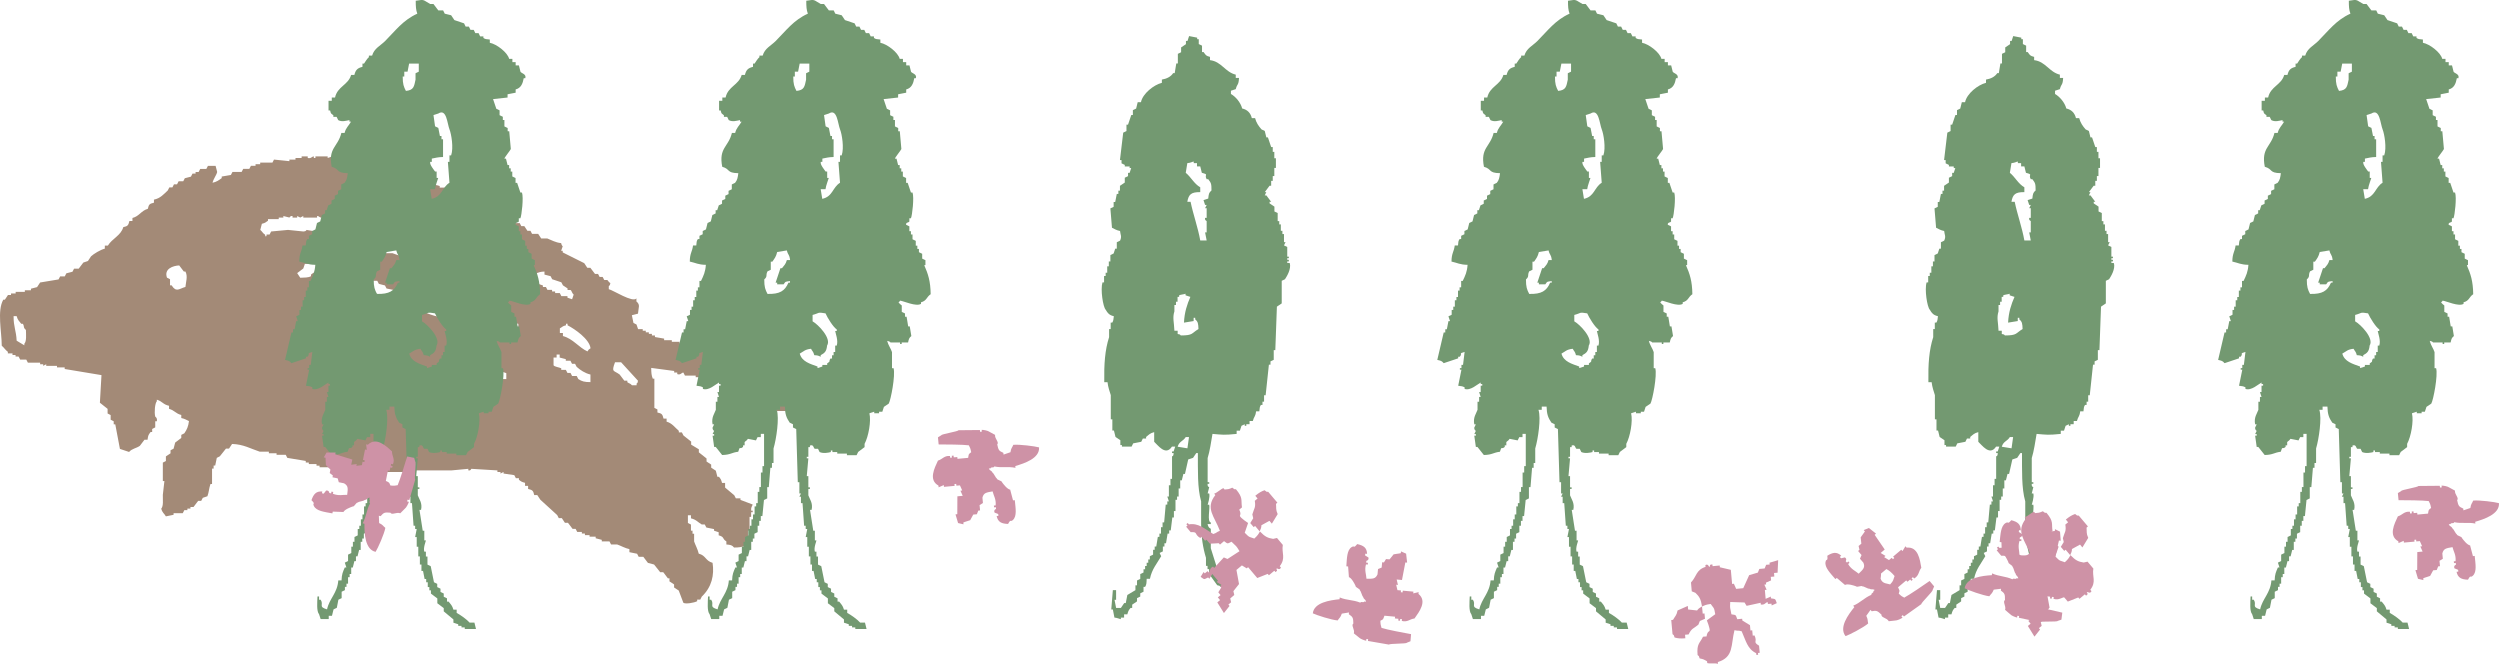 <svg width="354" height="94" viewBox="0 0 354 94" fill="none" xmlns="http://www.w3.org/2000/svg">
<path fill-rule="evenodd" clip-rule="evenodd" d="M117.52 56.719C117.157 56.286 116.794 55.853 116.431 55.42H115.998C115.928 55.281 115.858 55.127 115.774 54.987H115.551V54.554H115.327C115.188 54.331 115.034 54.121 114.894 53.898H114.461C114.238 53.605 114.028 53.325 113.805 53.032C113.581 52.962 113.372 52.892 113.148 52.809V52.376C112.715 52.641 112.869 52.473 112.282 52.376V51.943C111.067 51.859 111.486 51.691 110.76 51.286H110.327V51.062H109.894L109.67 50.63H109.237V50.406H108.804V50.183H107.938V49.959C107.645 49.889 107.366 49.819 107.072 49.736V49.512H106.206V49.289C104.321 49.219 102.435 49.149 100.563 49.065V48.842H97.742V48.618H96.219V48.395H95.13V48.171H94.04V47.948C93.608 47.878 93.174 47.808 92.742 47.724V47.501H92.308V47.277H91.876V47.054H91.442V46.83H91.01V46.607H90.353L90.129 45.95C89.99 45.88 89.836 45.811 89.697 45.727C89.627 45.364 89.557 45.001 89.473 44.637C89.766 44.568 90.046 44.498 90.339 44.414C90.409 43.478 90.702 43.185 90.116 42.682V42.249C89.627 42.919 86.805 41.076 86.205 40.95V40.517C86.442 40.266 86.302 40.517 86.428 40.084C86.163 39.944 86.121 39.735 85.995 39.651H85.562L85.339 39.218H84.906C84.836 39.078 84.766 38.925 84.682 38.785H84.249C84.026 38.492 83.816 38.212 83.593 37.919H83.16C83.02 37.696 82.866 37.486 82.727 37.263C81.707 36.76 80.701 36.243 79.682 35.74V35.517H79.458C79.528 35.293 79.598 35.084 79.682 34.86C79.682 34.86 79.528 34.804 79.458 34.427C78.648 34.343 78.131 34.008 77.503 33.77H76.637C76.497 33.547 76.343 33.337 76.204 33.114H75.338C75.268 32.974 75.198 32.821 75.114 32.681H74.681C74.542 32.458 74.388 32.248 74.248 32.025H73.815L73.592 31.592H72.935C72.642 31.228 72.363 30.865 72.069 30.502H71.413C71.273 30.279 71.12 30.069 70.98 29.846C70.547 29.776 70.114 29.706 69.681 29.622V29.399H69.248V29.175H68.382V28.952H67.949C67.879 28.812 67.809 28.658 67.725 28.519H66.859C66.79 28.379 66.72 28.225 66.636 28.086C66.343 28.016 66.063 27.946 65.77 27.862L65.546 27.429H64.89C64.82 27.29 64.75 27.136 64.666 26.996H64.01L63.786 26.563C63.647 26.633 63.493 26.703 63.353 26.787V26.563H62.264V26.34C61.44 26.032 61.035 26.368 60.532 25.683C60.532 25.683 59.694 25.655 60.099 25.46H60.322V24.803C59.764 24.594 59.191 24.761 58.59 24.58V24.356H57.291V24.133C56.858 24.063 56.425 23.993 55.992 23.909V24.133H55.769V23.909H54.903V23.686H54.679V23.909C54.149 23.951 54.023 23.686 54.023 23.686H53.367V23.909C52.794 23.84 52.207 23.77 51.635 23.686V23.462H51.411V22.596H51.188C50.866 22.834 50.266 22.401 49.456 22.596V22.82H49.232V22.596C49.009 22.666 48.799 22.736 48.576 22.82V22.596H47.919V22.373H47.053V22.149C46.83 22.219 46.62 22.289 46.397 22.373V22.149H44.665V22.373H44.441V22.149C44.134 22.149 44.092 22.485 43.575 22.373V22.149H42.709V22.373H41.843V22.596H40.977V22.82C40.251 22.75 39.525 22.68 38.798 22.596L38.575 23.029H36.843V23.253H36.186V23.476H35.53C35.46 23.616 35.39 23.77 35.306 23.909H34.44C34.37 24.049 34.301 24.203 34.217 24.342H32.918C32.848 24.482 32.778 24.636 32.694 24.775C32.261 24.845 31.828 24.915 31.395 24.999V25.222C30.962 25.53 30.711 25.739 30.096 25.879C30.222 25.306 30.655 24.803 30.753 24.356C30.683 24.063 30.613 23.784 30.529 23.49H29.44L29.216 23.923H28.35L28.127 24.356H27.694V24.58H27.261C27.191 24.72 27.121 24.873 27.038 25.013C26.744 25.083 26.465 25.152 26.171 25.236C26.102 25.376 26.032 25.53 25.948 25.669H25.291C25.222 25.809 25.152 25.963 25.068 26.102H24.635C24.565 26.242 24.495 26.396 24.412 26.535H23.979C23.909 26.675 23.839 26.829 23.755 26.968C23.182 27.499 22.707 28.086 21.8 28.267V28.7C21.171 28.854 21.073 28.938 20.934 29.566C19.984 29.832 19.718 30.628 18.755 30.865V31.298H18.322C18.168 31.927 18.084 32.025 17.456 32.164C17.134 33.352 15.863 33.785 15.277 34.776H14.844V35.209C14.243 35.349 13.279 35.935 12.888 36.299C12.748 36.522 12.595 36.732 12.455 36.955C12.232 37.025 12.022 37.095 11.799 37.179C11.575 37.472 11.366 37.751 11.142 38.045H10.486L10.262 38.478C9.969 38.547 9.69 38.617 9.396 38.701L9.173 39.134H8.516C8.446 39.274 8.377 39.428 8.293 39.567C7.427 39.707 6.561 39.86 5.681 40C5.541 40.224 5.388 40.433 5.248 40.657C4.955 40.726 4.675 40.796 4.382 40.88V41.104H3.516V41.327H2.217V41.55H1.56V41.774H1.127C0.988 41.998 0.834 42.207 0.694 42.431H0.471C-0.437 43.995 0.247 46.984 0.247 48.953C0.597 49.247 0.708 49.512 1.113 49.819V50.043H1.77V50.266H2.203V50.49H2.636L2.859 50.923H3.725C3.795 51.062 3.865 51.216 3.949 51.356H5.681V51.579H6.114V51.803C6.254 51.733 6.407 51.663 6.547 51.579V51.803H8.069V52.026H9.159V52.25C10.891 52.543 12.637 52.822 14.369 53.116C14.299 54.415 14.229 55.728 14.145 57.027C14.508 57.32 14.872 57.599 15.235 57.893V58.549C15.374 58.619 15.528 58.689 15.668 58.773V59.429L16.101 59.653V60.086H16.324C16.548 61.245 16.757 62.404 16.981 63.564C17.414 63.703 17.847 63.857 18.28 63.997C18.671 63.522 19.285 63.494 19.802 63.131C20.026 62.837 20.235 62.558 20.459 62.265H20.892C20.976 61.608 21.031 61.566 21.325 61.175H21.548V60.742C21.688 60.672 21.841 60.602 21.981 60.519V59.653H22.205C22.316 59.178 21.981 58.996 21.981 58.996C21.828 58.368 21.939 57.111 22.205 56.817V56.594C22.987 56.817 23.071 57.278 23.937 57.46V57.893C24.719 58.102 24.886 58.577 25.669 58.759V59.192C26.185 59.303 26.353 59.443 26.758 59.625C26.66 60.407 26.465 60.826 26.102 61.357C25.962 61.427 25.808 61.496 25.669 61.58V62.013C25.375 62.237 25.096 62.446 24.803 62.67C24.733 62.963 24.663 63.242 24.579 63.536C24.439 63.605 24.286 63.675 24.146 63.759V64.192C23.923 64.332 23.713 64.486 23.49 64.625V65.282C23.35 65.352 23.196 65.421 23.057 65.505V68.117H23.28C23.21 68.774 23.14 69.416 23.057 70.073C23.043 70.771 23.168 71.651 22.833 72.028C23.001 72.643 23.224 72.657 23.49 73.118C23.853 73.048 24.216 72.978 24.579 72.894V72.671H25.878C25.948 72.531 26.018 72.377 26.102 72.238H26.535V72.014H26.968V71.791H27.401C27.624 71.497 27.834 71.218 28.057 70.925H28.49C28.56 70.785 28.63 70.631 28.714 70.492C28.937 70.422 29.147 70.352 29.37 70.268C29.58 69.723 29.593 69.137 29.803 68.536H30.026V66.357H30.25V65.924H30.474C30.543 65.561 30.613 65.198 30.697 64.835C30.837 64.765 30.99 64.695 31.13 64.611C31.423 64.248 31.703 63.885 31.996 63.522H32.429C32.569 63.298 32.722 63.089 32.862 62.865C34.482 62.907 35.516 63.55 36.773 63.955H38.072V64.178H39.161V64.402H40.46C40.53 64.541 40.6 64.695 40.684 64.835C41.55 64.974 42.416 65.128 43.296 65.268V65.491H43.729V65.715H44.818V65.938H45.251V66.162H46.983V66.385H47.416V66.609H53.059V66.832C53.758 67.028 54.149 66.525 54.582 66.609V66.832H57.403C57.627 66.762 57.836 66.692 58.06 66.609V66.832C58.283 66.762 58.493 66.692 58.716 66.609H63.926C64.722 66.539 65.519 66.469 66.315 66.385V66.609C66.692 66.664 66.678 66.413 66.748 66.385C67.977 66.455 69.206 66.525 70.435 66.609V66.832H70.868V67.055C71.008 66.986 71.161 66.916 71.301 66.832V67.055C71.804 67.125 72.321 67.195 72.824 67.279L73.047 67.712H73.48V67.936C73.801 68.187 73.857 68.243 74.346 68.368V68.802H74.779V69.234C75.408 69.388 75.505 69.472 75.645 70.1H76.078C76.218 70.324 76.371 70.534 76.511 70.757C77.307 71.483 78.103 72.21 78.9 72.936C78.969 73.076 79.039 73.229 79.123 73.369H79.556C79.696 73.592 79.849 73.802 79.989 74.025H80.422C80.645 74.319 80.855 74.598 81.079 74.891H81.511L81.735 75.324H82.391V75.548H82.825V75.771H83.481V75.995H84.347V76.218C84.64 76.288 84.92 76.358 85.213 76.442V76.665H86.302C86.372 76.805 86.442 76.959 86.526 77.098H87.392C87.923 77.28 88.509 77.629 89.124 77.755V78.188C89.487 78.258 89.85 78.328 90.213 78.411C90.283 78.551 90.353 78.705 90.437 78.844H91.093C91.317 79.138 91.526 79.417 91.75 79.71C92.043 79.78 92.323 79.85 92.616 79.934C92.909 80.297 93.188 80.66 93.482 81.023H93.915C94.138 81.317 94.348 81.596 94.571 81.889H94.795V82.322C95.018 82.462 95.228 82.616 95.451 82.755V83.188C95.675 83.328 95.884 83.482 96.108 83.621C96.331 84.194 96.541 84.781 96.764 85.353C97.058 85.563 98.273 85.367 98.72 85.13V84.906H99.153C99.222 84.767 99.292 84.613 99.376 84.473C100.787 83.132 101.164 81.428 100.899 79.696C99.865 79.403 99.977 78.663 98.943 78.397C98.803 77.783 98.468 77.196 98.287 76.665V75.576H98.063V75.143H97.84V74.277C97.7 74.207 97.546 74.137 97.407 74.053V72.964H97.84V73.397C98.608 73.579 98.817 73.956 99.362 74.263H99.795C99.865 74.403 99.935 74.556 100.019 74.696C100.382 74.766 100.745 74.836 101.108 74.919V75.143C101.332 75.213 101.541 75.282 101.765 75.366V75.799C102.645 76.051 102.198 76.246 102.854 76.665V77.098C103.469 77.154 103.65 77.182 103.944 77.531C104.614 77.531 105.061 77.462 105.466 77.308C105.536 77.014 105.606 76.735 105.69 76.442H105.913V75.143H106.136V73.187H106.36V72.531H106.583V72.307H106.36C106.332 71.777 106.472 71.763 106.583 71.441C106.011 71.218 105.424 71.008 104.851 70.785V70.561H104.195L103.972 70.129C103.539 69.765 103.106 69.402 102.673 69.039V68.382H102.24C102.114 67.894 102.058 67.838 101.807 67.516H101.583C101.513 67.223 101.443 66.944 101.36 66.65C101.136 66.511 100.927 66.357 100.703 66.218V65.784C100.48 65.645 100.27 65.491 100.047 65.352V64.918C99.683 64.625 99.32 64.346 98.957 64.052V63.62C98.594 63.396 98.231 63.187 97.868 62.963V62.53C97.504 62.237 97.141 61.957 96.778 61.664C96.708 61.524 96.638 61.371 96.555 61.231H96.122V61.008C95.577 60.547 95.172 59.918 94.39 59.709V59.276H93.957C93.803 58.647 93.719 58.549 93.091 58.41V57.977C92.951 57.907 92.797 57.837 92.658 57.753V53.619H92.434C92.239 53.144 92.225 52.781 92.211 52.096C93.3 52.236 94.39 52.389 95.465 52.529V52.753H95.898V52.976C96.401 53.144 96.485 52.753 96.764 52.753C96.834 52.892 96.904 53.046 96.988 53.186H98.51V53.409H100.899V53.633C101.052 53.66 101.471 53.269 101.988 53.409V53.633C103.106 53.954 104.195 53.116 104.81 53.633H105.899C105.969 53.772 106.039 53.926 106.123 54.066H106.556V54.289C106.695 54.359 106.849 54.429 106.989 54.513V54.946C107.212 55.085 107.422 55.239 107.645 55.379C108.455 56.203 109.461 57.166 110.033 58.2H111.332L111.556 58.633C111.556 58.633 113.204 58.242 113.735 58.41V58.633H114.391V58.856H117.003V59.08H117.227C117.478 58.898 117.143 58.801 117.45 58.856V59.08C117.813 59.15 118.177 59.22 118.54 59.303C118.707 58.563 119.043 58.312 119.196 57.572C118.624 57.278 118.037 56.999 117.464 56.706L117.52 56.719ZM3.446 48.674V48.898C3.083 48.674 2.72 48.465 2.357 48.241C2.301 46.844 1.91 46.272 1.924 44.763H2.357C2.51 45.336 2.706 45.462 3.013 45.853H3.236C3.488 46.23 3.236 46.355 3.67 46.719C3.683 47.389 3.781 48.325 3.446 48.674ZM26.255 40.629C25.361 40.88 24.97 41.453 24.3 40.405H24.076V39.539C23.937 39.469 23.783 39.4 23.643 39.316C23.196 38.059 24.509 37.626 25.375 37.584C25.599 37.877 25.808 38.156 26.032 38.45H26.255C26.618 39.12 26.325 39.916 26.255 40.629ZM49.065 44.973C48.813 45.154 49.037 44.945 48.841 45.196C47.486 45.014 45.475 44.819 44.274 44.33C44.134 43.953 44.064 43.646 44.05 43.031C45.838 42.682 46.886 43.338 48.394 43.688V44.121C48.687 44.26 48.967 44.414 49.26 44.554C49.19 44.693 49.12 44.847 49.037 44.987L49.065 44.973ZM49.931 30.851H49.707C49.777 31.284 49.944 31.089 49.707 31.717H49.483V32.807H49.26V33.24C49.12 33.31 48.967 33.379 48.827 33.463C48.757 33.757 48.687 34.036 48.604 34.329C48.268 34.944 47.724 35.517 47.514 36.285H46.858C46.453 37.067 45.866 37.793 44.902 38.017V38.45C44.413 38.575 44.371 38.631 44.036 38.883V39.106C43.673 39.33 43.1 39.302 42.514 39.33C42.374 39.106 42.22 38.897 42.081 38.673C42.374 38.45 42.653 38.24 42.947 38.017C43.017 37.793 43.086 37.584 43.17 37.36H43.603C43.743 37.137 43.897 36.927 44.036 36.704H44.469C44.609 36.48 44.762 36.271 44.902 36.047C45.126 35.977 45.335 35.908 45.559 35.824C45.628 35.6 45.698 35.391 45.782 35.167C45.922 35.097 46.075 35.028 46.215 34.944C46.285 34.651 46.355 34.371 46.439 34.078C46.578 34.008 46.732 33.938 46.872 33.854C47.011 33.421 47.165 32.988 47.305 32.555H44.693V32.779C44.26 32.709 43.827 32.639 43.394 32.555C43.394 32.555 43.394 32.765 42.961 32.779C42.234 32.709 41.508 32.639 40.782 32.555C39.986 32.625 39.189 32.695 38.393 32.779C38.323 32.919 38.254 33.072 38.17 33.212H37.737V33.435C37.457 33.561 37.625 33.324 37.513 33.212C37.178 33.002 37.15 32.793 36.857 32.555C36.927 32.262 36.996 31.983 37.08 31.689C37.583 31.564 37.597 31.494 37.946 31.256V31.033H39.469V30.809H40.125V30.586C40.419 30.656 40.698 30.726 40.991 30.809C40.991 30.809 41.075 30.544 41.424 30.586V30.809H42.081V30.586C42.22 30.656 42.374 30.726 42.514 30.809C42.653 30.739 42.807 30.67 42.947 30.586V30.809H44.902V30.586C45.167 30.544 45.265 30.921 45.768 30.809V30.586C46.201 30.656 46.634 30.726 47.067 30.809V30.586H48.59V30.362H48.813V30.586H49.903V30.809L49.931 30.851ZM56.663 34.986V35.419H57.529V36.075C56.398 36.285 56.579 36.187 55.574 35.852H54.484V35.628H54.051V35.405H53.395V35.181C53.171 35.111 52.962 35.042 52.738 34.958C52.808 34.525 52.878 34.092 52.962 33.659C53.255 33.589 53.534 33.519 53.828 33.435V33.659H54.484C54.554 33.798 54.624 33.952 54.708 34.092H55.141V34.315C55.434 34.511 55.518 34.469 56.007 34.539V34.972H56.663V34.986ZM51.453 29.119C51.648 28.379 51.858 28.449 52.752 28.463C53.227 29.035 54.847 29.664 55.797 29.762C55.923 30.572 55.923 30.265 55.797 31.061C53.855 31.089 53.171 30.809 51.663 30.195C51.537 29.915 51.453 29.734 51.23 29.538C51.355 29.105 51.202 29.357 51.453 29.105V29.119ZM52.542 41.509V41.285C52.207 41.09 52.012 41.118 51.453 41.062V40.629H51.02V40.196H50.797C50.797 40.196 50.992 39.693 51.02 39.33C51.383 39.26 51.746 39.19 52.109 39.106V39.33H52.542C52.612 39.469 52.682 39.623 52.766 39.763H53.422L53.646 40.196C53.939 40.266 54.219 40.335 54.512 40.419C54.582 40.559 54.652 40.712 54.735 40.852L55.825 41.076C55.895 41.369 55.965 41.648 56.048 41.942C54.889 41.802 53.73 41.648 52.57 41.509H52.542ZM57.976 48.898C55.769 48.939 54.847 48.381 53.199 48.032V46.733C53.646 46.495 53.59 46.383 54.288 46.3C54.749 46.97 54.554 46.397 55.154 46.733C55.224 46.872 55.294 47.026 55.378 47.166H56.034V47.389H56.467V47.612H56.9L57.124 48.045H57.99V48.911L57.976 48.898ZM68.41 38.464C68.689 38.338 68.871 38.254 69.066 38.031C69.29 38.1 69.499 38.17 69.723 38.254V38.478H70.156V38.701H71.022C71.315 39.064 71.594 39.428 71.888 39.791H72.321C72.391 39.93 72.46 40.084 72.544 40.224H72.768V40.657C72.335 40.74 71.874 41.076 71.245 40.88V40.657H70.379V40.433H69.723V40.21H69.29V39.986C69.01 39.846 69.206 40.126 69.066 40.21H68.843V39.777H68.41V38.478V38.464ZM59.931 44.107C59.903 43.646 59.708 43.366 59.708 43.241H59.931V42.808C60.294 42.738 60.658 42.668 61.021 42.584V42.808H61.454V43.031C62.571 43.59 63.731 43.66 64.066 44.987C62.557 45.084 61.286 44.735 59.931 44.121V44.107ZM64.275 35.419V35.195H63.842V34.972C63.06 34.636 63.312 35.251 62.753 34.539H62.529V33.449C63.102 33.142 62.892 33.058 63.828 33.016C64.178 33.533 63.968 33.17 64.485 33.449V33.673H65.141L65.365 34.106C65.658 34.176 65.938 34.245 66.231 34.329C66.301 34.469 66.371 34.623 66.454 34.762H66.887V34.986H67.32V35.209C67.544 35.279 67.753 35.349 67.977 35.433V36.089C67.544 36.019 67.111 35.95 66.678 35.866C66.468 36.061 66.762 36.145 66.454 36.089V35.866H65.798V35.642H64.932V35.419H64.275ZM71.664 53.675H70.365V53.451H70.142V53.675H69.709V53.242C67.781 53.255 67.097 52.292 65.574 51.943C65.504 51.649 65.435 51.37 65.351 51.077H65.574C65.7 50.546 65.798 50.602 66.007 50.211C66.231 50.28 66.44 50.35 66.664 50.434V50.657H67.097L67.32 51.09H67.977C68.047 51.23 68.117 51.384 68.2 51.523C68.857 51.663 69.499 51.817 70.156 51.956C70.226 52.096 70.295 52.25 70.379 52.389H71.036V52.613C71.259 52.683 71.469 52.753 71.692 52.836V53.702L71.664 53.675ZM73.396 46.719C71.664 46.663 70.631 45.922 68.829 45.853C68.591 45.406 68.48 45.462 68.396 44.763H68.619V44.33C68.787 44.121 69.066 44.163 69.276 43.897C69.527 44.023 69.611 44.274 69.709 44.33H70.142V44.554C70.281 44.484 70.435 44.414 70.575 44.33V44.554C71.008 44.623 71.441 44.693 71.874 44.777V45.21C72.614 45.364 72.712 45.685 73.396 45.867V46.733V46.719ZM77.531 41.076C77.461 40.936 77.391 40.782 77.307 40.643H76.874V40.419C76.651 40.349 76.441 40.279 76.218 40.196V39.763H75.785C75.855 39.4 75.924 39.036 76.008 38.673C76.357 38.547 76.525 38.478 77.098 38.45V38.883C77.391 38.953 77.67 39.022 77.964 39.106C78.034 39.246 78.103 39.4 78.187 39.539C78.62 39.679 79.053 39.833 79.486 39.972L79.71 40.405C79.933 40.545 80.143 40.699 80.366 40.838V41.062H80.799C80.967 41.187 80.967 41.495 81.232 41.718C81.162 41.942 81.092 42.151 81.009 42.375C80.785 42.305 80.576 42.235 80.352 42.151V41.928H79.486C79.416 41.788 79.347 41.634 79.263 41.495H78.606V41.271H78.173V41.048H77.517L77.531 41.076ZM83.621 54.108C82.755 54.108 82.405 54.01 81.889 53.675C81.819 53.535 81.749 53.381 81.665 53.242H81.009C80.939 53.102 80.869 52.948 80.785 52.809H80.352C80.282 52.669 80.213 52.515 80.129 52.376H79.472V52.152C79.207 52.012 78.508 51.943 78.383 51.719V50.63H78.816V50.197H79.249V50.63C79.542 50.699 79.821 50.769 80.115 50.853V51.077H80.771L80.995 51.51H81.428C81.498 51.649 81.567 51.803 81.651 51.943C82.168 52.403 82.824 52.85 83.607 53.032V54.121L83.621 54.108ZM83.188 49.764C81.916 49.177 81.148 47.962 79.71 47.585V47.152H79.277V46.495C79.668 46.286 79.612 46.188 80.143 46.062V45.839H80.366V46.062C81.386 46.579 83.467 48.018 83.621 49.317C83.341 49.498 83.369 49.47 83.188 49.75V49.764ZM90.144 54.331V54.554H89.487C89.222 54.261 89.124 54.331 88.831 54.121V53.898H88.398C88.174 53.605 87.965 53.325 87.741 53.032C86.903 52.403 86.54 52.767 87.085 51.3H87.951C88.747 52.166 89.543 53.032 90.339 53.912C90.213 54.345 90.367 54.093 90.116 54.345L90.144 54.331Z" fill="#A38A77"/>
<path fill-rule="evenodd" clip-rule="evenodd" d="M299.193 37.234H298.97V37.011H299.193V36.787H298.97V36.564H299.193V36.34H298.97V34.971C298.816 34.901 298.663 34.818 298.509 34.748C298.579 34.594 298.663 34.441 298.733 34.287H298.509V33.142H298.286V32.681H298.062V31.773H297.839V31.312H297.615V30.166L297.154 29.943V29.259L296.47 28.798V28.574H296.693C296.47 28.267 296.232 27.959 296.009 27.666H295.785L296.009 27.205H295.785C296.009 26.898 296.246 26.591 296.47 26.297H296.693V25.613H296.917V24.929H297.14V23.783H297.364V22.414H297.14V21.506H296.917V20.822H296.693C296.54 20.361 296.386 19.914 296.232 19.453H296.009L295.785 18.545C295.632 18.476 295.478 18.392 295.324 18.322C294.933 17.889 294.57 17.358 294.416 16.73H293.956C293.774 15.989 293.327 15.528 292.587 15.361C292.377 14.523 291.651 13.685 290.994 13.307V12.847C291.218 12.777 291.455 12.693 291.679 12.623C291.888 11.799 292.084 12.134 292.14 11.031H291.679V10.57C290.156 10.207 289.668 8.712 288.033 8.517V8.056C287.405 7.888 287.447 7.804 287.125 7.371H286.902V6.463C286.748 6.393 286.595 6.31 286.441 6.24V5.555H286.217V5.332C285.84 5.262 285.463 5.178 285.072 5.108L284.849 5.793H284.625V6.254C284.402 6.407 284.164 6.561 283.941 6.715V7.399L283.48 7.623V8.991H283.256L283.033 10.36H282.809C282.488 10.863 281.901 11.156 281.217 11.268V11.729C280.072 12.008 278.493 13.265 278.256 14.467H277.795L277.571 15.375C277.418 15.444 277.264 15.528 277.111 15.598V16.283H276.887C276.733 16.744 276.58 17.19 276.426 17.651H276.203V18.559C276.049 18.629 275.895 18.713 275.742 18.783C275.588 20.082 275.434 21.367 275.281 22.666H275.504V23.127C275.658 23.197 275.812 23.28 275.965 23.35V23.574H276.65V23.797H276.873C276.803 24.021 276.719 24.258 276.65 24.482H276.426V24.942C276.273 25.012 276.119 25.096 275.965 25.166V25.85C275.742 26.004 275.504 26.158 275.281 26.311V26.996H275.057V27.457H274.834L274.61 28.602H274.387V29.287L273.926 29.51C273.996 30.418 274.08 31.34 274.149 32.248C274.568 32.443 274.75 32.597 275.295 32.709C275.337 33.239 275.588 33.463 275.295 34.077L274.834 34.301V35.209H274.61C274.54 35.432 274.457 35.67 274.387 35.893L273.926 36.117V37.025H273.702V37.709H273.479V38.617H273.255V39.078H273.032V39.986H272.808C272.501 40.977 272.878 43.478 273.269 43.869C273.549 44.358 273.772 44.623 274.415 44.777C274.345 45.294 274.373 45.363 274.191 45.685H273.968V46.593H273.744V47.738C273.158 49.568 273.018 51.537 273.06 54.121H273.521C273.591 54.791 273.828 55.462 273.982 55.951V59.373H274.205V60.965H274.429L274.652 61.873C274.876 62.027 275.113 62.18 275.337 62.334V63.019H275.56V63.242H276.929L277.152 62.781C277.53 62.711 277.907 62.627 278.298 62.557C278.368 62.404 278.451 62.25 278.521 62.097H278.982V61.873C279.387 61.552 279.527 61.342 280.128 61.189V62.557C280.63 63.005 281.748 64.625 282.642 63.242H283.103C283.033 63.465 282.949 63.703 282.879 63.926H282.656V64.15H282.879C282.879 64.653 282.656 64.611 282.656 64.611V67.809H282.432V68.717H282.209V70.31H281.985C282.055 70.533 282.139 70.77 282.209 70.994H281.985V71.455H281.762C281.692 72.293 281.608 73.131 281.538 73.969H281.315V74.653H281.091V75.561H280.868V76.022H280.644L280.421 77.391H280.197V77.852H279.974V78.537L279.513 78.76V79.221H279.29V79.682H279.066V80.143H278.843V80.604H278.619V81.065C278.465 81.135 278.312 81.218 278.158 81.288V81.973C278.004 82.042 277.851 82.126 277.697 82.196V82.88H277.474V83.565L276.328 84.249C276.259 84.626 276.175 85.004 276.105 85.395H275.881C275.728 85.618 275.574 85.856 275.42 86.079H274.736C274.666 85.702 274.582 85.325 274.513 84.934H274.736V83.565H274.275C274.205 84.473 274.121 85.395 274.052 86.303H274.275C274.345 86.68 274.429 87.057 274.499 87.448C274.89 87.476 275.337 87.685 275.406 87.671V87.448H275.867V86.987H276.328C276.468 86.484 276.51 86.414 276.789 86.079H277.013V85.618L277.697 85.157V84.696C277.851 84.626 278.004 84.543 278.158 84.473V84.012C278.312 83.942 278.465 83.858 278.619 83.788V83.104H278.843C279.052 82.769 279.038 82.545 279.066 81.959H279.527C279.792 80.604 280.533 79.78 281.119 78.76L280.896 78.299C281.049 78.229 281.203 78.145 281.357 78.076V77.391H281.58V76.93H281.804L282.027 75.561H282.251V75.1H282.474C282.544 74.486 282.628 73.885 282.698 73.271H282.921V72.363H283.145V70.77H283.368V70.31H283.592V69.164H283.815V68.019H284.038L284.262 67.111H284.485C284.639 66.427 284.793 65.742 284.946 65.058C285.17 64.988 285.407 64.904 285.631 64.834C285.784 64.611 285.938 64.373 286.092 64.15H286.315C286.329 66.566 286.231 69.094 286.776 70.994V74.193C286.776 75.981 287.042 77.615 287.461 78.984V80.129H287.684V80.59H287.908V81.274C288.285 81.805 288.662 82.336 289.053 82.867C289.514 83.006 289.248 82.839 289.514 83.09C290.673 83.132 291.12 83.104 291.344 82.182H291.567C291.413 81.847 291.358 81.805 291.344 81.274H291.12L290.897 81.959C290.296 81.931 290.128 81.875 289.751 81.735V81.274H289.29C288.913 80.059 288.536 78.844 288.145 77.629V74.891C288.103 74.779 287.838 74.863 287.684 74.207H288.145V73.983C287.6 73.857 288.047 72.042 287.922 71.469H287.698C287.698 71.469 288.061 70.393 287.922 69.877H287.698L287.922 68.969C287.922 68.969 287.642 68.969 287.698 68.508H287.922V68.284H287.698V64.862C287.991 63.94 288.215 62.446 288.382 61.44C289.863 61.566 290.017 61.622 291.805 61.44V60.979H292.265L292.489 60.295C292.643 60.225 292.796 60.141 292.95 60.071V60.295H293.173V60.071H293.634V59.61H294.095C294.263 58.94 294.458 59.052 294.556 58.242H295.017C295.087 57.725 295.045 57.641 295.241 57.334H295.464V56.873H295.688V55.965H295.911C296.065 54.526 296.218 53.074 296.372 51.635H296.595V51.174C296.749 51.104 296.903 51.02 297.056 50.95V49.581H297.28C297.35 47.528 297.434 45.475 297.503 43.422C297.727 43.268 297.964 43.114 298.188 42.961V39.762C298.341 39.692 298.495 39.609 298.649 39.539C298.942 39.078 299.543 38.114 299.333 37.262L299.193 37.234ZM284.821 63.479C284.36 63.41 283.913 63.326 283.452 63.256C283.675 62.474 284.22 62.502 284.597 61.887H285.058C284.988 62.418 284.904 62.949 284.835 63.479H284.821ZM283.913 47.514C283.647 47.249 283.913 47.431 283.452 47.291V46.83H282.991C282.949 45.615 282.698 45.014 282.991 44.092V43.184H283.214V42.723H283.438V42.039H283.661V41.816C283.815 41.718 284.402 41.676 284.569 41.592V41.816C284.793 41.885 285.03 41.969 285.254 42.039C284.793 43.087 284.416 44.204 284.346 45.685C284.807 45.615 285.254 45.531 285.715 45.461V45H285.938V45.224C286.343 45.559 286.371 45.838 286.399 46.593C285.379 47.193 285.673 47.5 283.885 47.5L283.913 47.514ZM287.796 28.113C287.572 28.183 287.335 28.267 287.111 28.337C287.181 28.56 287.265 28.798 287.335 29.021H287.558L287.335 29.482H287.558V30.851H287.335C287.265 31.242 287.544 31.242 287.558 31.312V32.904H287.335C287.405 33.281 287.489 33.658 287.558 34.05H286.65C286.343 32.276 285.631 30.292 285.282 28.574H284.821C285.002 27.527 285.365 27.191 286.65 27.205V26.521C285.77 26.018 285.351 25.082 284.597 24.468C284.667 24.007 284.751 23.56 284.821 23.099C285.31 23.071 285.603 22.861 285.729 22.875V23.099H286.19V23.56H286.65C286.72 23.867 286.804 24.174 286.874 24.468C287.963 24.761 287.153 24.677 287.558 25.375H287.782C288.187 25.92 288.243 25.976 288.243 26.968C287.88 27.275 287.852 27.457 287.782 28.113H287.796Z" fill="#739971"/>
<path fill-rule="evenodd" clip-rule="evenodd" d="M349.467 37.527V36.843C349.313 36.773 349.16 36.689 349.006 36.619V35.935C348.853 35.865 348.699 35.781 348.545 35.711V35.25H348.322V34.789H348.098V34.105L347.637 33.881V33.197H347.414V32.736H347.19V32.052C347.037 31.982 346.883 31.898 346.729 31.828C346.66 31.465 347.107 31.535 347.19 31.367V30.906H347.414C347.595 30.529 347.889 27.931 347.637 27.261H347.414C347.26 26.8 347.107 26.353 346.953 25.892H346.729V25.207C346.576 25.138 346.422 25.054 346.269 24.984V24.299H346.045V23.839H345.822V23.378H345.598C345.528 23.07 345.444 22.763 345.375 22.47H345.151C345.137 22.316 345.989 21.297 346.059 21.101C345.989 20.263 345.905 19.425 345.835 18.587H345.612V18.126L345.151 17.902V16.994H344.928V16.534C344.774 16.464 344.62 16.38 344.467 16.31V15.626C344.313 15.556 344.159 15.472 344.006 15.402C343.852 14.941 343.698 14.494 343.545 14.033C344.229 13.963 344.914 13.88 345.598 13.81V13.349C345.975 13.279 346.352 13.195 346.743 13.125V12.664C347.498 12.469 347.749 11.84 347.889 11.072H348.112C348.294 10.486 347.567 10.388 347.428 10.164C347.358 9.857 347.274 9.55 347.204 9.256H346.743V8.795H346.282V8.334H345.822C345.598 7.427 344.048 6.239 343.084 6.058V5.597C342.567 5.527 342.483 5.583 342.176 5.373V5.15H341.715C341.645 4.996 341.561 4.843 341.492 4.689H341.031L340.807 4.228H340.346L340.123 3.767H339.662C339.592 3.613 339.508 3.46 339.438 3.306C338.977 3.152 338.53 2.999 338.069 2.845C337.916 2.622 337.762 2.384 337.609 2.161L336.701 1.937L336.477 1.476H335.793C335.569 1.169 335.332 0.862 335.108 0.568H334.647C333.586 -0.004 333.921 -0.116 332.594 0.107C332.594 0.932 332.622 1.406 332.818 1.937C330.792 2.845 329.703 4.368 328.25 5.82C327.608 6.463 326.7 6.854 326.42 7.874H325.959V8.097C325.666 8.348 325.499 8.684 325.275 9.005H325.052V9.466C324.353 9.633 324.074 9.899 323.906 10.611H323.445C323.04 12.05 321.504 12.231 321.169 13.81H320.708V14.271H320.247V15.639H320.47C320.61 16.212 320.582 16.017 320.931 16.324V16.547H321.392C321.462 16.701 321.546 16.855 321.616 17.008C322.16 17.302 322.733 17.092 323.208 17.008V17.232H323.431C323.11 17.805 322.691 18.098 322.523 18.824H322.062C321.588 20.822 320.163 20.919 320.694 23.615C321.881 23.95 321.252 24.495 322.97 24.523C322.887 25.166 322.831 25.501 322.509 25.892L322.049 26.115V26.8C321.895 26.87 321.741 26.953 321.588 27.023V27.484C321.434 27.554 321.28 27.638 321.127 27.708V28.169L320.666 28.392V28.853C320.512 28.923 320.358 29.007 320.205 29.076L319.981 29.761H319.758V30.222C319.604 30.292 319.45 30.375 319.297 30.445L319.073 31.353L318.612 31.577C318.543 31.884 318.459 32.191 318.389 32.485C318.235 32.554 318.082 32.638 317.928 32.708V33.169L317.467 33.392V33.853H317.244C317.034 34.161 317.076 34.258 317.02 34.761H316.559C316.434 35.711 316.112 35.823 316.098 37.038C316.936 37.22 317.299 37.485 318.375 37.499C318.305 38.505 318.054 39.022 317.691 39.776H317.467V40.684H317.244V41.145H317.02V42.053H316.797V42.513H316.573V43.421H316.35V43.882H316.126V44.567C315.973 44.636 315.819 44.72 315.665 44.79C315.735 45.014 315.819 45.251 315.889 45.474H315.665C315.595 45.852 315.512 46.229 315.442 46.62H315.218V47.081H314.995C314.688 48.38 314.38 49.665 314.087 50.964C314.59 51.076 314.729 51.103 314.995 51.425C315.679 51.201 316.364 50.964 317.048 50.74V50.517H317.272C317.719 50 317.02 50.098 317.956 49.833C317.886 50.447 317.802 51.048 317.732 51.662H317.509V52.123H317.286V52.347H317.509C317.355 53.101 317.202 53.869 317.048 54.623C317.579 54.693 317.621 54.679 317.956 54.847V55.07C318.78 55.364 319.786 54.4 320.233 54.163V54.386H320.456V54.609H320.233V55.517H320.009L320.233 56.202H320.009V56.886H319.786V58.032C319.604 58.548 319.129 59.107 319.325 60.085H319.548L319.325 60.546C319.311 60.923 319.548 61.007 319.548 61.007C319.478 61.16 319.395 61.314 319.325 61.468H319.548V61.691H319.325C319.395 62.222 319.478 62.753 319.548 63.283H319.772C320.079 63.66 320.386 64.038 320.68 64.429C321.895 64.401 322.007 64.079 322.956 63.968C323.236 63.046 323.124 63.73 323.641 63.283V63.06H323.864V62.599C323.976 62.445 324.158 62.431 324.325 62.138C324.702 62.208 325.08 62.292 325.471 62.361L325.694 61.901H326.155V61.44H326.616V66.007H326.392V66.915H326.169V68.968H325.945V69.653H325.722V71.245H325.498V71.706H325.275V72.851H325.052V73.536H324.828V74.444H324.605V74.904H324.381V75.812C324.227 75.882 324.074 75.966 323.92 76.036V76.72H323.697V77.405H323.473V78.313L323.012 78.536V79.444C322.859 79.514 322.705 79.598 322.551 79.668C322.621 79.891 322.705 80.128 322.775 80.352H322.551C322.272 80.994 322.118 81.302 322.09 82.182H321.63C321.504 83.998 320.358 84.752 320.037 86.288C318.738 85.911 319.618 85.646 319.129 84.919H318.906V84.458H318.682C318.654 85.241 318.529 86.553 318.906 86.973L319.129 87.657H320.275V87.196H320.736L320.959 86.288C321.113 86.218 321.266 86.135 321.42 86.065L321.643 84.919C321.797 84.85 321.951 84.766 322.104 84.696V83.788C322.258 83.718 322.412 83.634 322.565 83.564V83.103H322.789V82.643H323.012V81.735H323.236V81.274H323.459V80.366H323.683C323.753 80.059 323.836 79.751 323.906 79.458H324.13V78.773H324.353L324.577 77.866H324.8V76.72H325.024V76.259H325.247V75.575L325.708 75.351V74.444H325.931V73.759H326.155V73.075H326.378C326.448 72.32 326.532 71.552 326.602 70.798C326.756 70.728 326.909 70.644 327.063 70.575V68.982H327.286C327.356 68.074 327.44 67.152 327.51 66.245H327.733V65.56H327.957V63.507C328.362 62.124 328.795 59.205 328.418 58.032H328.879V57.571H329.563C329.591 58.688 329.787 59.163 330.248 59.847L330.709 60.071V60.532C330.862 60.602 331.016 60.685 331.169 60.755C331.239 63.269 331.323 65.77 331.393 68.284H331.616V69.876H331.84L331.616 70.337H331.84V71.245H332.063C332.133 72.306 332.217 73.368 332.287 74.444H332.51V74.904H332.734C332.664 75.282 332.58 75.659 332.51 76.05H332.734V77.419H332.957V78.787H333.181V79.933H333.404V80.841H333.628C333.698 81.218 333.781 81.595 333.851 81.986H334.075V82.447H334.298V83.132H334.522V83.592H334.745V84.053C335.052 84.277 335.36 84.514 335.653 84.738V85.422C335.96 85.646 336.268 85.883 336.561 86.107V86.567C337.022 86.945 337.469 87.322 337.93 87.713V88.174C338.153 88.244 338.391 88.327 338.614 88.397V88.621H339.075V88.844H339.536V89.068H341.128C341.059 88.76 340.975 88.453 340.905 88.16H340.221C339.885 87.755 338.894 87.042 338.391 86.791V86.33H337.93C337.762 85.743 337.567 85.59 337.245 85.185H337.022V84.724L336.561 84.5V84.039C336.407 83.969 336.254 83.886 336.1 83.816V83.355C335.946 83.285 335.793 83.201 335.639 83.132V82.671C335.485 82.601 335.332 82.517 335.178 82.447C335.025 81.693 334.871 80.925 334.717 80.17L334.256 79.947V78.802H334.033V78.117H333.809C333.628 77.572 334.047 76.595 334.033 76.525H333.809V75.156H333.586C333.432 74.164 333.279 73.172 333.125 72.195H333.348C333.572 71.231 333.055 70.644 332.887 70.141V69.234H333.111V69.01H332.887V67.418H332.664C332.734 66.58 332.818 65.742 332.887 64.904H332.664V64.68H332.887V63.311H333.111V63.088C333.656 62.892 333.586 63.423 333.795 63.549H334.256L334.48 64.01C334.997 64.247 335.737 64.108 336.072 64.01V63.786H336.296V64.01H336.98V64.233H338.349V64.457H339.718C339.788 64.303 339.871 64.149 339.941 63.996C340.248 63.772 340.556 63.535 340.849 63.311V62.85C341.408 61.803 341.799 59.638 341.533 58.52C341.757 58.45 341.994 58.367 342.218 58.297V58.52H342.902V58.297H343.363L343.587 57.612C343.81 57.459 344.048 57.305 344.271 57.151C344.564 56.635 345.235 53.157 344.956 52.137H344.732V49.86C344.578 49.358 344.201 48.897 344.048 48.268C344.495 48.352 344.509 48.492 344.509 48.492H345.877V48.715H346.101V48.492H347.009C347.121 47.989 347.148 47.849 347.47 47.584L347.246 46.215H347.023C346.953 45.754 346.869 45.307 346.799 44.846H346.576V44.385C346.422 44.315 346.268 44.231 346.115 44.162V43.254C346.115 43.254 345.766 43.002 345.654 42.793C345.905 42.597 345.696 42.821 345.877 42.569C346.422 42.639 348.126 43.449 348.839 43.03V42.807C349.677 42.583 349.593 42.066 350.207 41.661C350.179 39.79 349.844 38.798 349.3 37.555L349.467 37.527ZM328.474 40.041V40.265H329.382C329.675 39.832 329.619 39.888 330.289 39.804V40.027H330.066C329.563 41.2 328.851 41.661 327.105 41.62C326.784 41.005 326.644 40.656 326.644 39.566C327.161 39.105 326.798 39.022 327.105 38.421L327.566 38.197V37.052H327.789C328.11 36.591 328.32 36.34 328.474 35.683C328.935 35.613 329.382 35.529 329.843 35.46C330.024 36.2 330.192 35.949 330.303 36.828H329.843C329.675 37.429 329.479 37.555 329.158 37.974H328.935C328.711 38.658 328.474 39.343 328.25 40.027H328.474V40.041ZM331.211 12.888C330.89 12.273 330.75 11.924 330.75 10.835H330.974V10.15H331.435C331.505 9.773 331.588 9.396 331.658 9.005H333.027V10.15L332.566 10.374V11.282C332.357 12.245 332.329 12.762 331.197 12.874L331.211 12.888ZM336.91 48.938H336.687V49.846H336.463V50.307H336.24V50.768H336.016C335.709 51.271 336.114 51.09 335.555 51.453V51.676H334.871V51.9L334.186 52.123V51.9C333.153 51.523 331.966 51.215 331.672 50.07C332.259 49.749 332.385 49.483 333.265 49.386C333.474 49.791 333.586 49.749 333.725 50.293C334.27 50.321 334.298 50.363 334.633 50.517V50.293C335.206 49.986 335.457 49.763 335.541 48.925C336.198 47.919 334.27 45.935 333.488 45.502V44.595C334.522 44.329 334.103 44.162 335.318 44.371C335.583 44.986 336.407 46.327 336.91 46.648V46.871H336.687C336.756 47.276 337.134 48.198 336.91 48.925V48.938ZM337.595 22.009H337.371V22.917H337.148C337.217 23.908 337.301 24.9 337.371 25.878C336.296 26.548 336.351 27.833 334.857 28.155C334.787 27.694 334.703 27.247 334.633 26.786H335.318C335.36 26.311 335.779 25.263 335.779 25.194H335.555V24.286H335.332C335.192 24.076 334.508 23.28 334.647 22.917H334.871V22.456C335.43 22.358 335.709 22.246 336.463 22.232V19.718H336.24V19.257H336.016C335.946 18.88 335.863 18.503 335.793 18.112C335.639 18.042 335.485 17.958 335.332 17.888C335.262 17.358 335.178 16.827 335.108 16.296C335.332 16.226 335.569 16.142 335.793 16.073C336.98 15.318 337.05 17.525 337.385 18.349C337.636 18.978 337.972 20.933 337.609 21.995L337.595 22.009Z" fill="#739971"/>
<path fill-rule="evenodd" clip-rule="evenodd" d="M182.498 37.234H182.274V37.011H182.498V36.787H182.274V36.564H182.498V36.34H182.274V34.971C182.121 34.901 181.967 34.818 181.813 34.748L182.037 34.287H181.813V33.142H181.59V32.681H181.366V31.773H181.143V31.312H180.919V30.166C180.766 30.097 180.612 30.013 180.458 29.943V29.259C180.235 29.105 179.997 28.951 179.774 28.798V28.574H179.997L179.313 27.666H179.09L179.313 27.205H179.09L179.774 26.297H179.997V25.613H180.221V24.929H180.444V23.783H180.668V22.414H180.444V21.506H180.221V20.822H179.997C179.844 20.361 179.69 19.914 179.536 19.453H179.313L179.09 18.545L178.629 18.322C178.238 17.889 177.874 17.358 177.721 16.73H177.26C177.078 15.989 176.631 15.528 175.891 15.361C175.681 14.523 174.969 13.685 174.299 13.307V12.847C174.522 12.777 174.76 12.693 174.983 12.623C175.193 11.799 175.388 12.134 175.444 11.031H174.983V10.57C173.461 10.207 172.972 8.712 171.337 8.517V8.056C170.709 7.888 170.751 7.804 170.43 7.371H170.206V6.463C170.052 6.393 169.899 6.31 169.745 6.24V5.555H169.522V5.332C169.145 5.262 168.767 5.178 168.376 5.108L168.153 5.793H167.929V6.254C167.706 6.407 167.468 6.561 167.245 6.715V7.399C167.091 7.469 166.938 7.553 166.784 7.623V8.991H166.561L166.337 10.36H166.114C165.792 10.863 165.206 11.156 164.521 11.268V11.729C163.376 12.008 161.797 13.265 161.56 14.467H161.099L160.876 15.375C160.722 15.444 160.568 15.528 160.415 15.598V16.283H160.191C160.038 16.744 159.884 17.19 159.73 17.651H159.507V18.559L159.046 18.783C158.892 20.082 158.739 21.367 158.585 22.666H158.808V23.127L159.269 23.35V23.574H159.954V23.797H160.177C160.107 24.021 160.024 24.258 159.954 24.482H159.73V24.942L159.269 25.166V25.85C159.046 26.004 158.808 26.158 158.585 26.311V26.996H158.361V27.457H158.138L157.914 28.602H157.691V29.287C157.537 29.356 157.384 29.44 157.23 29.51C157.3 30.418 157.384 31.34 157.454 32.248C157.873 32.443 158.054 32.597 158.599 32.709C158.641 33.239 158.892 33.463 158.599 34.077C158.445 34.147 158.292 34.231 158.138 34.301V35.209H157.914C157.845 35.432 157.761 35.67 157.691 35.893C157.537 35.963 157.384 36.047 157.23 36.117V37.025H157.007V37.709H156.783V38.617H156.56V39.078H156.336V39.986H156.113C155.805 40.977 156.182 43.478 156.574 43.869C156.853 44.358 157.076 44.623 157.719 44.777C157.649 45.294 157.677 45.363 157.495 45.685H157.272V46.593H157.049V47.738C156.462 49.568 156.322 51.537 156.364 54.121H156.825C156.895 54.791 157.132 55.462 157.286 55.951V59.373H157.509V60.965H157.733L157.956 61.873C158.18 62.027 158.417 62.18 158.641 62.334V63.019H158.864V63.242H160.233L160.457 62.781C160.834 62.711 161.211 62.627 161.602 62.557C161.672 62.404 161.756 62.25 161.825 62.097H162.286V61.873C162.691 61.552 162.831 61.342 163.432 61.189V62.557C163.935 63.005 165.052 64.625 165.946 63.242H166.407L166.183 63.926H165.96V64.15H166.183C166.183 64.653 165.96 64.611 165.96 64.611V67.809H165.736V68.717H165.513V70.31H165.289C165.359 70.533 165.443 70.77 165.513 70.994H165.289V71.455H165.066C164.996 72.293 164.912 73.131 164.843 73.969H164.619V74.653H164.396V75.561H164.172V76.022H163.949L163.725 77.391H163.502V77.852H163.278V78.537L162.817 78.76V79.221H162.594V79.682H162.37V80.143H162.147V80.604H161.923V81.065L161.462 81.288V81.973C161.309 82.042 161.155 82.126 161.001 82.196V82.88H160.778V83.565C160.401 83.788 160.024 84.026 159.632 84.249C159.563 84.626 159.479 85.004 159.409 85.395H159.186L158.725 86.079H158.04C157.97 85.702 157.887 85.325 157.817 84.934H158.04V83.565H157.579C157.509 84.473 157.426 85.395 157.356 86.303H157.579C157.649 86.68 157.733 87.057 157.803 87.448C158.194 87.476 158.641 87.685 158.711 87.671V87.448H159.172V86.987H159.632C159.772 86.484 159.814 86.414 160.093 86.079H160.317V85.618C160.54 85.465 160.778 85.311 161.001 85.157V84.696C161.155 84.626 161.309 84.543 161.462 84.473V84.012L161.923 83.788V83.104H162.147C162.356 82.769 162.342 82.545 162.37 81.959H162.831C163.097 80.604 163.837 79.78 164.423 78.76L164.2 78.299C164.354 78.229 164.507 78.145 164.661 78.076V77.391H164.884V76.93H165.108L165.331 75.561H165.555V75.1H165.778C165.848 74.486 165.932 73.885 166.002 73.271H166.225V72.363H166.449V70.77H166.672V70.31H166.896V69.164H167.119V68.019H167.343L167.566 67.111H167.79C167.943 66.427 168.097 65.742 168.251 65.058C168.474 64.988 168.712 64.904 168.935 64.834C169.089 64.611 169.242 64.373 169.396 64.15H169.619C169.633 66.566 169.536 69.094 170.08 70.994V74.193C170.08 75.981 170.346 77.615 170.765 78.984V80.129H170.988V80.59H171.212V81.274C171.589 81.805 171.966 82.336 172.357 82.867C172.818 83.006 172.553 82.839 172.818 83.09C173.977 83.132 174.424 83.104 174.648 82.182H174.871C174.718 81.847 174.662 81.805 174.648 81.274H174.424L174.201 81.959C173.6 81.931 173.433 81.875 173.056 81.735V81.274H172.595C172.217 80.059 171.84 78.844 171.449 77.629V74.891C171.407 74.779 171.142 74.863 170.988 74.207H171.449V73.983C170.904 73.857 171.351 72.042 171.226 71.469H171.002C171.002 71.469 171.365 70.393 171.226 69.877H171.002C171.072 69.569 171.156 69.262 171.226 68.969C171.226 68.969 170.946 68.969 171.002 68.508H171.226V68.284H171.002V64.862C171.296 63.94 171.519 62.446 171.687 61.44C173.167 61.566 173.321 61.622 175.109 61.44V60.979H175.57C175.64 60.756 175.723 60.518 175.793 60.295C175.947 60.225 176.1 60.141 176.254 60.071V60.295H176.478V60.071H176.938V59.61H177.399C177.567 58.94 177.763 59.052 177.86 58.242H178.321C178.391 57.725 178.349 57.641 178.545 57.334H178.768V56.873H178.992V55.965H179.215C179.369 54.526 179.523 53.074 179.676 51.635H179.9V51.174C180.053 51.104 180.207 51.02 180.361 50.95V49.581H180.584C180.654 47.528 180.738 45.475 180.808 43.422L181.492 42.961V39.762C181.646 39.692 181.799 39.609 181.953 39.539C182.246 39.078 182.847 38.114 182.637 37.262L182.498 37.234ZM168.125 63.479C167.664 63.41 167.217 63.326 166.756 63.256C166.98 62.474 167.524 62.502 167.901 61.887H168.362C168.292 62.418 168.209 62.949 168.139 63.479H168.125ZM167.217 47.514C166.952 47.249 167.217 47.431 166.756 47.291V46.83H166.295C166.253 45.615 166.002 45.014 166.295 44.092V43.184H166.519V42.723H166.742V42.039H166.966V41.816C167.119 41.718 167.706 41.676 167.873 41.592V41.816C168.097 41.885 168.334 41.969 168.558 42.039C168.097 43.087 167.72 44.204 167.65 45.685C168.111 45.615 168.558 45.531 169.019 45.461V45H169.242V45.224C169.647 45.559 169.675 45.838 169.703 46.593C168.684 47.193 168.977 47.5 167.189 47.5L167.217 47.514ZM171.1 28.113C170.877 28.183 170.639 28.267 170.416 28.337C170.485 28.56 170.569 28.798 170.639 29.021H170.863L170.639 29.482H170.863V30.851H170.639C170.569 31.242 170.849 31.242 170.863 31.312V32.904H170.639C170.709 33.281 170.793 33.658 170.863 34.05H169.955C169.647 32.276 168.935 30.292 168.586 28.574H168.125C168.306 27.527 168.67 27.191 169.955 27.205V26.521C169.075 26.018 168.656 25.082 167.901 24.468C167.971 24.007 168.055 23.56 168.125 23.099C168.614 23.071 168.907 22.861 169.033 22.875V23.099H169.494V23.56H169.955C170.024 23.867 170.108 24.174 170.178 24.468C171.268 24.761 170.458 24.677 170.863 25.375H171.086C171.491 25.92 171.547 25.976 171.547 26.968C171.184 27.275 171.156 27.457 171.086 28.113H171.1Z" fill="#739971"/>
<path fill-rule="evenodd" clip-rule="evenodd" d="M238.9 37.527V36.843C238.746 36.773 238.592 36.689 238.439 36.619V35.935L237.978 35.711V35.25H237.754V34.789H237.531V34.105C237.377 34.035 237.224 33.951 237.07 33.881V33.197H236.846V32.736H236.623V32.052C236.469 31.982 236.316 31.898 236.162 31.828C236.092 31.465 236.539 31.535 236.623 31.367V30.906H236.846C237.028 30.529 237.321 27.931 237.07 27.261H236.846C236.693 26.8 236.539 26.353 236.385 25.892H236.162V25.207L235.701 24.984V24.299H235.478V23.839H235.254V23.378H235.031C234.961 23.07 234.877 22.763 234.807 22.47H234.584C234.57 22.316 235.422 21.297 235.492 21.101C235.422 20.263 235.338 19.425 235.268 18.587H235.045V18.126C234.891 18.056 234.737 17.972 234.584 17.902V16.994H234.36V16.534C234.206 16.464 234.053 16.38 233.899 16.31V15.626L233.438 15.402C233.285 14.941 233.131 14.494 232.977 14.033C233.662 13.963 234.346 13.88 235.031 13.81V13.349L236.176 13.125V12.664C236.93 12.469 237.182 11.84 237.321 11.072H237.545C237.726 10.486 237 10.388 236.86 10.164C236.791 9.857 236.707 9.55 236.637 9.256H236.176V8.795H235.715V8.334H235.254C235.031 7.427 233.48 6.239 232.516 6.058V5.597C232 5.527 231.916 5.583 231.609 5.373V5.15H231.148C231.078 4.996 230.994 4.843 230.924 4.689H230.463L230.24 4.228H229.779L229.555 3.767H229.094C229.025 3.613 228.941 3.46 228.871 3.306C228.41 3.152 227.963 2.999 227.502 2.845L227.041 2.161L226.133 1.937C226.063 1.784 225.98 1.63 225.91 1.476H225.225C225.002 1.169 224.764 0.862 224.541 0.568H224.08C223.018 -0.004 223.354 -0.116 222.027 0.107C222.027 0.932 222.055 1.406 222.25 1.937C220.225 2.845 219.135 4.368 217.683 5.82C217.04 6.463 216.132 6.854 215.853 7.874H215.392V8.097C215.099 8.348 214.931 8.684 214.708 9.005H214.484V9.466C213.786 9.633 213.506 9.899 213.339 10.611H212.878C212.473 12.05 210.936 12.231 210.601 13.81H210.14V14.271H209.679V15.639H209.903C210.042 16.212 210.028 16.017 210.364 16.324V16.547H210.825C210.894 16.701 210.978 16.855 211.048 17.008C211.593 17.302 212.165 17.092 212.64 17.008V17.232H212.864C212.543 17.805 212.124 18.098 211.956 18.824H211.495C211.02 20.822 209.595 20.919 210.126 23.615C211.313 23.95 210.685 24.495 212.403 24.523C212.319 25.166 212.263 25.501 211.942 25.892L211.481 26.115V26.8L211.02 27.023V27.484C210.867 27.554 210.713 27.638 210.559 27.708V28.169C210.406 28.238 210.252 28.322 210.098 28.392V28.853C209.945 28.923 209.791 29.007 209.637 29.076L209.414 29.761H209.19V30.222C209.037 30.292 208.883 30.375 208.729 30.445L208.506 31.353L208.045 31.577C207.975 31.884 207.891 32.191 207.822 32.485C207.668 32.554 207.514 32.638 207.361 32.708V33.169L206.9 33.392V33.853H206.676C206.467 34.161 206.509 34.258 206.453 34.761H205.992C205.866 35.711 205.545 35.823 205.531 37.038C206.369 37.22 206.732 37.485 207.808 37.499C207.738 38.505 207.486 39.022 207.123 39.776H206.9V40.684H206.676V41.145H206.453V42.053H206.229V42.513H206.006V43.421H205.782V43.882H205.559V44.567C205.405 44.636 205.252 44.72 205.098 44.79C205.168 45.014 205.251 45.251 205.321 45.474H205.098C205.028 45.852 204.944 46.229 204.874 46.62H204.651V47.081H204.427C204.12 48.38 203.813 49.665 203.52 50.964C204.022 51.076 204.162 51.103 204.427 51.425C205.112 51.201 205.796 50.964 206.481 50.74V50.517H206.704C207.151 50 206.453 50.098 207.389 49.833C207.319 50.447 207.235 51.048 207.165 51.662H206.942V52.123H206.718V52.347H206.942L206.481 54.623C207.011 54.693 207.053 54.679 207.389 54.847V55.07C208.213 55.364 209.218 54.4 209.665 54.163V54.386H209.889V54.609H209.665V55.517H209.442L209.665 56.202H209.442V56.886H209.218V58.032C209.037 58.548 208.562 59.107 208.757 60.085H208.981L208.757 60.546C208.743 60.923 208.981 61.007 208.981 61.007C208.911 61.16 208.827 61.314 208.757 61.468H208.981V61.691H208.757C208.827 62.222 208.911 62.753 208.981 63.283H209.204C209.512 63.66 209.819 64.038 210.112 64.429C211.327 64.401 211.439 64.079 212.389 63.968C212.668 63.046 212.557 63.73 213.073 63.283V63.06H213.297V62.599C213.409 62.445 213.59 62.431 213.758 62.138C214.135 62.208 214.512 62.292 214.903 62.361L215.127 61.901H215.588V61.44H216.049V66.007H215.825V66.915H215.602V68.968H215.378V69.653H215.155V71.245H214.931V71.706H214.708V72.851H214.484V73.536H214.261V74.444H214.037V74.904H213.814V75.812L213.353 76.036V76.72H213.129V77.405H212.906V78.313C212.752 78.382 212.598 78.466 212.445 78.536V79.444C212.291 79.514 212.138 79.598 211.984 79.668C212.054 79.891 212.138 80.128 212.207 80.352H211.984C211.705 80.994 211.551 81.302 211.523 82.182H211.062C210.936 83.998 209.791 84.752 209.47 86.288C208.171 85.911 209.051 85.646 208.562 84.919H208.338V84.458H208.115C208.087 85.241 207.961 86.553 208.338 86.973L208.562 87.657H209.707V87.196H210.168C210.238 86.889 210.322 86.582 210.392 86.288C210.545 86.218 210.699 86.135 210.853 86.065L211.076 84.919L211.537 84.696V83.788C211.691 83.718 211.844 83.634 211.998 83.564V83.103H212.221V82.643H212.445V81.735H212.668V81.274H212.892V80.366H213.115C213.185 80.059 213.269 79.751 213.339 79.458H213.562V78.773H213.786L214.009 77.866H214.233V76.72H214.456V76.259H214.68V75.575C214.833 75.505 214.987 75.421 215.141 75.351V74.444H215.364V73.759H215.588V73.075H215.811C215.881 72.32 215.965 71.552 216.035 70.798C216.188 70.728 216.342 70.644 216.495 70.575V68.982H216.719C216.789 68.074 216.873 67.152 216.942 66.245H217.166V65.56H217.389V63.507C217.795 62.124 218.228 59.205 217.85 58.032H218.311V57.571H218.996C219.024 58.688 219.219 59.163 219.68 59.847L220.141 60.071V60.532L220.602 60.755C220.672 63.269 220.756 65.77 220.825 68.284H221.049V69.876H221.272L221.049 70.337H221.272V71.245H221.496C221.566 72.306 221.65 73.368 221.719 74.444H221.943V74.904H222.166C222.097 75.282 222.013 75.659 221.943 76.05H222.166V77.419H222.39V78.787H222.613V79.933H222.837V80.841H223.06C223.13 81.218 223.214 81.595 223.284 81.986H223.507V82.447H223.731V83.132H223.954V83.592H224.178V84.053C224.485 84.277 224.792 84.514 225.086 84.738V85.422C225.393 85.646 225.7 85.883 225.994 86.107V86.567L227.362 87.713V88.174C227.586 88.244 227.823 88.327 228.047 88.397V88.621H228.508V88.844H228.969V89.068H230.561C230.491 88.76 230.407 88.453 230.338 88.16H229.653C229.318 87.755 228.326 87.042 227.823 86.791V86.33H227.362C227.195 85.743 226.999 85.59 226.678 85.185H226.454V84.724L225.994 84.5V84.039C225.84 83.969 225.686 83.886 225.533 83.816V83.355C225.379 83.285 225.225 83.201 225.072 83.132V82.671L224.611 82.447C224.457 81.693 224.303 80.925 224.15 80.17L223.689 79.947V78.802H223.465V78.117H223.242C223.06 77.572 223.479 76.595 223.465 76.525H223.242V75.156H223.018C222.865 74.164 222.711 73.172 222.558 72.195H222.781C223.004 71.231 222.488 70.644 222.32 70.141V69.234H222.544V69.01H222.32V67.418H222.097C222.166 66.58 222.25 65.742 222.32 64.904H222.097V64.68H222.32V63.311H222.544V63.088C223.088 62.892 223.018 63.423 223.228 63.549H223.689L223.912 64.01C224.429 64.247 225.169 64.108 225.505 64.01V63.786H225.728V64.01H226.413V64.233H227.781V64.457H229.15L229.374 63.996C229.681 63.772 229.988 63.535 230.282 63.311V62.85C230.84 61.803 231.231 59.638 230.966 58.52L231.65 58.297V58.52H232.335V58.297H232.796L233.019 57.612C233.243 57.459 233.48 57.305 233.704 57.151C233.997 56.635 234.667 53.157 234.388 52.137H234.165V49.86C234.011 49.358 233.634 48.897 233.48 48.268C233.927 48.352 233.941 48.492 233.941 48.492H235.31V48.715H235.533V48.492H236.441C236.553 47.989 236.581 47.849 236.902 47.584L236.679 46.215H236.455C236.385 45.754 236.302 45.307 236.232 44.846H236.008V44.385L235.547 44.162V43.254C235.547 43.254 235.198 43.002 235.086 42.793C235.338 42.597 235.128 42.821 235.31 42.569C235.855 42.639 237.559 43.449 238.271 43.03V42.807C239.109 42.583 239.025 42.066 239.64 41.661C239.612 39.79 239.277 38.798 238.732 37.555L238.9 37.527ZM217.906 40.041V40.265H218.814C219.107 39.832 219.052 39.888 219.722 39.804V40.027H219.499C218.996 41.2 218.283 41.661 216.537 41.62C216.216 41.005 216.076 40.656 216.076 39.566C216.593 39.105 216.23 39.022 216.537 38.421L216.998 38.197V37.052H217.222C217.543 36.591 217.753 36.34 217.906 35.683C218.367 35.613 218.814 35.529 219.275 35.46C219.457 36.2 219.624 35.949 219.736 36.828H219.275C219.107 37.429 218.912 37.555 218.591 37.974H218.367C218.144 38.658 217.906 39.343 217.683 40.027H217.906V40.041ZM220.644 12.888C220.323 12.273 220.183 11.924 220.183 10.835H220.406V10.15H220.867C220.937 9.773 221.021 9.396 221.091 9.005H222.46V10.15L221.999 10.374V11.282C221.789 12.245 221.761 12.762 220.63 12.874L220.644 12.888ZM226.343 48.938H226.119V49.846H225.896V50.307H225.672V50.768H225.449C225.142 51.271 225.547 51.09 224.988 51.453V51.676H224.303V51.9C224.08 51.969 223.842 52.053 223.619 52.123V51.9C222.585 51.523 221.398 51.215 221.105 50.07C221.691 49.749 221.817 49.483 222.697 49.386C222.907 49.791 223.018 49.749 223.158 50.293C223.703 50.321 223.731 50.363 224.066 50.517V50.293C224.639 49.986 224.89 49.763 224.974 48.925C225.63 47.919 223.703 45.935 222.921 45.502V44.595C223.954 44.329 223.535 44.162 224.75 44.371C225.016 44.986 225.84 46.327 226.343 46.648V46.871H226.119C226.189 47.276 226.566 48.198 226.343 48.925V48.938ZM227.027 22.009H226.804V22.917H226.58C226.65 23.908 226.734 24.9 226.804 25.878C225.728 26.548 225.784 27.833 224.289 28.155C224.22 27.694 224.136 27.247 224.066 26.786H224.75C224.792 26.311 225.211 25.263 225.211 25.194H224.988V24.286H224.764C224.625 24.076 223.94 23.28 224.08 22.917H224.303V22.456C224.862 22.358 225.141 22.246 225.896 22.232V19.718H225.672V19.257H225.449C225.379 18.88 225.295 18.503 225.225 18.112L224.764 17.888C224.695 17.358 224.611 16.827 224.541 16.296C224.764 16.226 225.002 16.142 225.225 16.073C226.413 15.318 226.482 17.525 226.818 18.349C227.069 18.978 227.404 20.933 227.041 21.995L227.027 22.009Z" fill="#739971"/>
<path fill-rule="evenodd" clip-rule="evenodd" d="M131.042 37.527V36.843C130.889 36.773 130.735 36.689 130.581 36.619V35.935L130.12 35.711V35.25H129.897V34.789H129.673V34.105C129.52 34.035 129.366 33.951 129.213 33.881V33.197H128.989V32.736H128.766V32.052C128.612 31.982 128.458 31.898 128.305 31.828C128.235 31.465 128.682 31.535 128.766 31.367V30.906H128.989C129.171 30.529 129.464 27.931 129.213 27.261H128.989L128.528 25.892H128.305V25.207L127.844 24.984V24.299H127.62V23.839H127.397V23.378H127.173C127.103 23.07 127.02 22.763 126.95 22.47H126.726C126.712 22.316 127.564 21.297 127.634 21.101C127.564 20.263 127.481 19.425 127.411 18.587H127.187V18.126C127.034 18.056 126.88 17.972 126.726 17.902V16.994H126.503V16.534C126.349 16.464 126.195 16.38 126.042 16.31V15.626L125.581 15.402C125.427 14.941 125.274 14.494 125.12 14.033C125.804 13.963 126.489 13.88 127.173 13.81V13.349C127.55 13.279 127.927 13.195 128.319 13.125V12.664C129.073 12.469 129.324 11.84 129.464 11.072H129.687C129.869 10.486 129.143 10.388 129.003 10.164C128.933 9.857 128.849 9.55 128.78 9.256H128.319V8.795H127.858V8.334H127.397C127.173 7.427 125.623 6.239 124.659 6.058V5.597C124.142 5.527 124.058 5.583 123.751 5.373V5.15H123.29C123.22 4.996 123.137 4.843 123.067 4.689H122.606L122.382 4.228H121.921L121.698 3.767H121.237C121.167 3.613 121.083 3.46 121.014 3.306C120.553 3.152 120.106 2.999 119.645 2.845L119.184 2.161C118.876 2.091 118.569 2.007 118.276 1.937L118.052 1.476H117.368C117.144 1.169 116.907 0.862 116.684 0.568H116.223C115.161 -0.004 115.496 -0.116 114.169 0.107C114.169 0.932 114.197 1.406 114.393 1.937C112.367 2.845 111.278 4.368 109.825 5.82C109.183 6.463 108.275 6.854 107.996 7.874H107.535V8.097C107.241 8.348 107.074 8.684 106.85 9.005H106.627V9.466C105.928 9.633 105.649 9.899 105.481 10.611H105.02C104.615 12.05 103.079 12.231 102.744 13.81H102.283V14.271H101.822V15.639H102.045C102.185 16.212 102.171 16.017 102.506 16.324V16.547H102.967C103.037 16.701 103.121 16.855 103.191 17.008C103.735 17.302 104.308 17.092 104.783 17.008V17.232H105.007C104.685 17.805 104.266 18.098 104.099 18.824H103.638C103.163 20.822 101.738 20.919 102.269 23.615C103.456 23.95 102.828 24.495 104.546 24.523C104.462 25.166 104.406 25.501 104.085 25.892L103.624 26.115V26.8L103.163 27.023V27.484C103.009 27.554 102.855 27.638 102.702 27.708V28.169C102.548 28.238 102.395 28.322 102.241 28.392V28.853C102.087 28.923 101.934 29.007 101.78 29.076L101.556 29.761H101.333V30.222C101.179 30.292 101.026 30.375 100.872 30.445L100.649 31.353C100.495 31.423 100.341 31.507 100.188 31.577C100.118 31.884 100.034 32.191 99.964 32.485C99.811 32.554 99.657 32.638 99.503 32.708V33.169L99.042 33.392V33.853H98.819C98.609 34.161 98.651 34.258 98.595 34.761H98.134C98.009 35.711 97.687 35.823 97.674 37.038C98.511 37.22 98.875 37.485 99.95 37.499C99.88 38.505 99.629 39.022 99.266 39.776H99.042V40.684H98.819V41.145H98.595V42.053H98.372V42.513H98.148V43.421H97.925V43.882H97.701V44.567C97.548 44.636 97.394 44.72 97.24 44.79L97.464 45.474H97.24C97.171 45.852 97.087 46.229 97.017 46.62H96.793V47.081H96.57C96.263 48.38 95.955 49.665 95.662 50.964C96.165 51.076 96.305 51.103 96.57 51.425C97.254 51.201 97.939 50.964 98.623 50.74V50.517H98.847C99.294 50 98.595 50.098 99.531 49.833C99.461 50.447 99.377 51.048 99.308 51.662H99.084V52.123H98.861V52.347H99.084L98.623 54.623C99.154 54.693 99.196 54.679 99.531 54.847V55.07C100.355 55.364 101.361 54.4 101.808 54.163V54.386H102.031V54.609H101.808V55.517H101.584L101.808 56.202H101.584V56.886H101.361V58.032C101.179 58.548 100.704 59.107 100.9 60.085H101.123L100.9 60.546C100.886 60.923 101.123 61.007 101.123 61.007C101.054 61.16 100.97 61.314 100.9 61.468H101.123V61.691H100.9C100.97 62.222 101.054 62.753 101.123 63.283H101.347C101.654 63.66 101.962 64.038 102.255 64.429C103.47 64.401 103.582 64.079 104.532 63.968C104.811 63.046 104.699 63.73 105.216 63.283V63.06H105.439V62.599C105.551 62.445 105.733 62.431 105.9 62.138C106.278 62.208 106.655 62.292 107.046 62.361C107.116 62.208 107.199 62.054 107.269 61.901H107.73V61.44H108.191V66.007H107.968V66.915H107.744V68.968H107.521V69.653H107.297V71.245H107.074V71.706H106.85V72.851H106.627V73.536H106.403V74.444H106.18V74.904H105.956V75.812L105.495 76.036V76.72H105.272V77.405H105.048V78.313C104.895 78.382 104.741 78.466 104.587 78.536V79.444C104.434 79.514 104.28 79.598 104.127 79.668L104.35 80.352H104.127C103.847 80.994 103.694 81.302 103.666 82.182H103.205C103.079 83.998 101.934 84.752 101.612 86.288C100.313 85.911 101.193 85.646 100.704 84.919H100.481V84.458H100.257C100.23 85.241 100.104 86.553 100.481 86.973C100.551 87.196 100.635 87.433 100.704 87.657H101.85V87.196H102.311L102.534 86.288C102.688 86.218 102.842 86.135 102.995 86.065L103.219 84.919L103.68 84.696V83.788C103.833 83.718 103.987 83.634 104.141 83.564V83.103H104.364V82.643H104.587V81.735H104.811V81.274H105.034V80.366H105.258C105.328 80.059 105.412 79.751 105.481 79.458H105.705V78.773H105.928L106.152 77.866H106.375V76.72H106.599V76.259H106.822V75.575C106.976 75.505 107.13 75.421 107.283 75.351V74.444H107.507V73.759H107.73V73.075H107.954C108.024 72.32 108.107 71.552 108.177 70.798C108.331 70.728 108.484 70.644 108.638 70.575V68.982H108.862C108.931 68.074 109.015 67.152 109.085 66.245H109.309V65.56H109.532V63.507C109.937 62.124 110.37 59.205 109.993 58.032H110.454V57.571H111.138C111.166 58.688 111.362 59.163 111.823 59.847L112.284 60.071V60.532L112.745 60.755C112.814 63.269 112.898 65.77 112.968 68.284H113.192V69.876H113.415C113.345 70.03 113.261 70.183 113.192 70.337H113.415V71.245H113.639C113.708 72.306 113.792 73.368 113.862 74.444H114.086V74.904H114.309C114.239 75.282 114.155 75.659 114.086 76.05H114.309V77.419H114.532V78.787H114.756V79.933H114.979V80.841H115.203C115.273 81.218 115.357 81.595 115.426 81.986H115.65V82.447H115.873V83.132H116.097V83.592H116.32V84.053C116.628 84.277 116.935 84.514 117.228 84.738V85.422C117.536 85.646 117.843 85.883 118.136 86.107V86.567C118.597 86.945 119.044 87.322 119.505 87.713V88.174C119.728 88.244 119.966 88.327 120.189 88.397V88.621H120.65V88.844H121.111V89.068H122.704C122.634 88.76 122.55 88.453 122.48 88.16H121.796C121.46 87.755 120.469 87.042 119.966 86.791V86.33H119.505C119.337 85.743 119.142 85.59 118.821 85.185H118.597V84.724C118.443 84.654 118.29 84.57 118.136 84.5V84.039C117.983 83.969 117.829 83.886 117.675 83.816V83.355L117.214 83.132V82.671L116.753 82.447C116.6 81.693 116.446 80.925 116.292 80.17C116.139 80.1 115.985 80.017 115.831 79.947V78.802H115.608V78.117H115.385C115.203 77.572 115.622 76.595 115.608 76.525H115.385V75.156H115.161C115.007 74.164 114.854 73.172 114.7 72.195H114.924C115.147 71.231 114.63 70.644 114.463 70.141V69.234H114.686V69.01H114.463V67.418H114.239C114.309 66.58 114.393 65.742 114.463 64.904H114.239V64.68H114.463V63.311H114.686V63.088C115.231 62.892 115.161 63.423 115.371 63.549H115.831C115.901 63.702 115.985 63.856 116.055 64.01C116.572 64.247 117.312 64.108 117.647 64.01V63.786H117.871V64.01H118.555V64.233H119.924V64.457H121.293L121.516 63.996C121.824 63.772 122.131 63.535 122.424 63.311V62.85C122.983 61.803 123.374 59.638 123.109 58.52L123.793 58.297V58.52H124.477V58.297H124.938C125.008 58.073 125.092 57.836 125.162 57.612C125.385 57.459 125.623 57.305 125.846 57.151C126.14 56.635 126.81 53.157 126.531 52.137H126.307V49.86C126.154 49.358 125.776 48.897 125.623 48.268C126.07 48.352 126.084 48.492 126.084 48.492H127.453V48.715H127.676V48.492H128.584C128.696 47.989 128.724 47.849 129.045 47.584C128.975 47.123 128.891 46.676 128.821 46.215H128.598C128.528 45.754 128.444 45.307 128.374 44.846H128.151V44.385L127.69 44.162V43.254C127.69 43.254 127.341 43.002 127.229 42.793C127.481 42.597 127.271 42.821 127.453 42.569C127.997 42.639 129.701 43.449 130.414 43.03V42.807C131.252 42.583 131.168 42.066 131.783 41.661C131.755 39.79 131.419 38.798 130.875 37.555L131.042 37.527ZM110.049 40.041V40.265H110.957C111.25 39.832 111.194 39.888 111.865 39.804V40.027H111.641C111.138 41.2 110.426 41.661 108.68 41.62C108.359 41.005 108.219 40.656 108.219 39.566C108.736 39.105 108.373 39.022 108.68 38.421C108.834 38.351 108.987 38.267 109.141 38.197V37.052H109.364C109.686 36.591 109.895 36.34 110.049 35.683C110.51 35.613 110.957 35.529 111.418 35.46C111.599 36.2 111.767 35.949 111.879 36.828H111.418C111.25 37.429 111.055 37.555 110.733 37.974H110.51C110.286 38.658 110.049 39.343 109.825 40.027H110.049V40.041ZM112.787 12.888C112.465 12.273 112.326 11.924 112.326 10.835H112.549V10.15H113.01C113.08 9.773 113.164 9.396 113.233 9.005H114.602V10.15L114.141 10.374V11.282C113.932 12.245 113.904 12.762 112.773 12.874L112.787 12.888ZM118.485 48.938H118.262V49.846H118.038V50.307H117.815V50.768H117.591C117.284 51.271 117.689 51.09 117.13 51.453V51.676H116.446V51.9C116.223 51.969 115.985 52.053 115.762 52.123V51.9C114.728 51.523 113.541 51.215 113.247 50.07C113.834 49.749 113.96 49.483 114.84 49.386C115.049 49.791 115.161 49.749 115.301 50.293C115.845 50.321 115.873 50.363 116.209 50.517V50.293C116.781 49.986 117.033 49.763 117.117 48.925C117.773 47.919 115.845 45.935 115.063 45.502V44.595C116.097 44.329 115.678 44.162 116.893 44.371C117.158 44.986 117.983 46.327 118.485 46.648V46.871H118.262C118.332 47.276 118.709 48.198 118.485 48.925V48.938ZM119.17 22.009H118.946V22.917H118.723C118.793 23.908 118.876 24.9 118.946 25.878C117.871 26.548 117.927 27.833 116.432 28.155C116.362 27.694 116.278 27.247 116.209 26.786H116.893C116.935 26.311 117.354 25.263 117.354 25.194H117.13V24.286H116.907C116.767 24.076 116.083 23.28 116.223 22.917H116.446V22.456C117.005 22.358 117.284 22.246 118.038 22.232V19.718H117.815V19.257H117.591C117.522 18.88 117.438 18.503 117.368 18.112L116.907 17.888C116.837 17.358 116.753 16.827 116.684 16.296C116.907 16.226 117.144 16.142 117.368 16.073C118.555 15.318 118.625 17.525 118.96 18.349C119.212 18.978 119.547 20.933 119.184 21.995L119.17 22.009Z" fill="#739971"/>
<path fill-rule="evenodd" clip-rule="evenodd" d="M75.74 37.527V36.843C75.586 36.773 75.433 36.689 75.279 36.619V35.935L74.818 35.711V35.25H74.595V34.789H74.371V34.105L73.91 33.881V33.197H73.687V32.736H73.463V32.052C73.31 31.982 73.156 31.898 73.002 31.828C72.933 31.465 73.379 31.535 73.463 31.367V30.906H73.687C73.868 30.529 74.162 27.931 73.91 27.261H73.687C73.533 26.8 73.379 26.353 73.226 25.892H73.002V25.207L72.541 24.984V24.299H72.318V23.839H72.094V23.378H71.871C71.801 23.07 71.717 22.763 71.647 22.47H71.424C71.41 22.316 72.262 21.297 72.332 21.101C72.262 20.263 72.178 19.425 72.108 18.587H71.885V18.126C71.731 18.056 71.578 17.972 71.424 17.902V16.994H71.201V16.534C71.047 16.464 70.893 16.38 70.74 16.31V15.626L70.279 15.402C70.125 14.941 69.971 14.494 69.818 14.033C70.502 13.963 71.187 13.88 71.871 13.81V13.349L73.016 13.125V12.664C73.771 12.469 74.022 11.84 74.162 11.072H74.385C74.567 10.486 73.841 10.388 73.701 10.164C73.631 9.857 73.547 9.55 73.477 9.256H73.016V8.795H72.555V8.334H72.094C71.871 7.427 70.321 6.239 69.357 6.058V5.597C68.84 5.527 68.756 5.583 68.449 5.373V5.15H67.988C67.918 4.996 67.834 4.843 67.764 4.689H67.304L67.08 4.228H66.619C66.549 4.074 66.466 3.921 66.396 3.767H65.935C65.865 3.613 65.781 3.46 65.711 3.306C65.25 3.152 64.803 2.999 64.342 2.845C64.189 2.622 64.035 2.384 63.882 2.161L62.974 1.937L62.75 1.476H62.066C61.842 1.169 61.605 0.862 61.381 0.568H60.92C59.859 -0.004 60.194 -0.116 58.867 0.107C58.867 0.932 58.895 1.406 59.09 1.937C57.065 2.845 55.976 4.368 54.523 5.82C53.881 6.463 52.973 6.854 52.693 7.874H52.232V8.097C51.939 8.348 51.772 8.684 51.548 9.005H51.325V9.466C50.626 9.633 50.347 9.899 50.179 10.611H49.718C49.313 12.05 47.777 12.231 47.441 13.81H46.981V14.271H46.52V15.639H46.743C46.883 16.212 46.869 16.017 47.204 16.324V16.547H47.665C47.735 16.701 47.819 16.855 47.889 17.008C48.433 17.302 49.006 17.092 49.481 17.008V17.232H49.704C49.383 17.805 48.964 18.098 48.796 18.824H48.335C47.861 20.822 46.436 20.919 46.967 23.615C48.154 23.95 47.525 24.495 49.243 24.523C49.16 25.166 49.104 25.501 48.782 25.892C48.629 25.962 48.475 26.046 48.322 26.115V26.8L47.861 27.023V27.484C47.707 27.554 47.553 27.638 47.4 27.708V28.169L46.939 28.392V28.853C46.785 28.923 46.631 29.007 46.478 29.076L46.254 29.761H46.031V30.222C45.877 30.292 45.724 30.375 45.57 30.445L45.346 31.353L44.885 31.577C44.816 31.884 44.732 32.191 44.662 32.485C44.508 32.554 44.355 32.638 44.201 32.708V33.169C44.047 33.239 43.894 33.323 43.74 33.392V33.853H43.517C43.307 34.161 43.349 34.258 43.293 34.761H42.832C42.706 35.711 42.385 35.823 42.371 37.038C43.209 37.22 43.572 37.485 44.648 37.499C44.578 38.505 44.327 39.022 43.964 39.776H43.74V40.684H43.517V41.145H43.293V42.053H43.07V42.513H42.846V43.421H42.623V43.882H42.399V44.567C42.245 44.636 42.092 44.72 41.938 44.79L42.162 45.474H41.938C41.868 45.852 41.785 46.229 41.715 46.62H41.491V47.081H41.268C40.961 48.38 40.653 49.665 40.36 50.964C40.863 51.076 41.002 51.103 41.268 51.425C41.952 51.201 42.637 50.964 43.321 50.74V50.517H43.544C43.992 50 43.293 50.098 44.229 49.833C44.159 50.447 44.075 51.048 44.005 51.662H43.782V52.123H43.559V52.347H43.782L43.321 54.623C43.852 54.693 43.894 54.679 44.229 54.847V55.07C45.053 55.364 46.059 54.4 46.506 54.163V54.386H46.729V54.609H46.506V55.517H46.282L46.506 56.202H46.282V56.886H46.059V58.032C45.877 58.548 45.402 59.107 45.598 60.085H45.821L45.598 60.546C45.584 60.923 45.821 61.007 45.821 61.007C45.751 61.16 45.668 61.314 45.598 61.468H45.821V61.691H45.598C45.668 62.222 45.751 62.753 45.821 63.283H46.045C46.352 63.66 46.659 64.038 46.953 64.429C48.168 64.401 48.28 64.079 49.229 63.968C49.509 63.046 49.397 63.73 49.914 63.283V63.06H50.137V62.599C50.249 62.445 50.431 62.431 50.598 62.138C50.975 62.208 51.352 62.292 51.744 62.361L51.967 61.901H52.428V61.44H52.889V66.007H52.665V66.915H52.442V68.968H52.218V69.653H51.995V71.245H51.772V71.706H51.548V72.851H51.325V73.536H51.101V74.444H50.877V74.904H50.654V75.812L50.193 76.036V76.72H49.97V77.405H49.746V78.313L49.285 78.536V79.444C49.132 79.514 48.978 79.598 48.824 79.668L49.048 80.352H48.824C48.545 80.994 48.391 81.302 48.363 82.182H47.903C47.777 83.998 46.631 84.752 46.31 86.288C45.011 85.911 45.891 85.646 45.402 84.919H45.179V84.458H44.955C44.927 85.241 44.802 86.553 45.179 86.973L45.402 87.657H46.548V87.196H47.008L47.232 86.288C47.386 86.218 47.539 86.135 47.693 86.065L47.916 84.919L48.377 84.696V83.788C48.531 83.718 48.685 83.634 48.838 83.564V83.103H49.062V82.643H49.285V81.735H49.509V81.274H49.732V80.366H49.956C50.026 80.059 50.109 79.751 50.179 79.458H50.403V78.773H50.626C50.696 78.466 50.78 78.159 50.85 77.866H51.073V76.72H51.297V76.259H51.52V75.575L51.981 75.351V74.444H52.205V73.759H52.428V73.075H52.651C52.721 72.32 52.805 71.552 52.875 70.798C53.029 70.728 53.182 70.644 53.336 70.575V68.982H53.559C53.629 68.074 53.713 67.152 53.783 66.245H54.006V65.56H54.23V63.507C54.635 62.124 55.068 59.205 54.691 58.032H55.152V57.571H55.836C55.864 58.688 56.06 59.163 56.52 59.847L56.981 60.071V60.532L57.442 60.755C57.512 63.269 57.596 65.77 57.666 68.284H57.889V69.876H58.113C58.043 70.03 57.959 70.183 57.889 70.337H58.113V71.245H58.336C58.406 72.306 58.49 73.368 58.56 74.444H58.783V74.904H59.007C58.937 75.282 58.853 75.659 58.783 76.05H59.007V77.419H59.23V78.787H59.454V79.933H59.677V80.841H59.901C59.971 81.218 60.054 81.595 60.124 81.986H60.348V82.447H60.571V83.132H60.795V83.592H61.018V84.053C61.325 84.277 61.633 84.514 61.926 84.738V85.422C62.233 85.646 62.541 85.883 62.834 86.107V86.567C63.295 86.945 63.742 87.322 64.203 87.713V88.174C64.426 88.244 64.664 88.327 64.887 88.397V88.621H65.348V88.844H65.809V89.068H67.401C67.332 88.76 67.248 88.453 67.178 88.16H66.493C66.158 87.755 65.166 87.042 64.664 86.791V86.33H64.203C64.035 85.743 63.84 85.59 63.518 85.185H63.295V84.724L62.834 84.5V84.039C62.68 83.969 62.527 83.886 62.373 83.816V83.355L61.912 83.132V82.671C61.758 82.601 61.605 82.517 61.451 82.447C61.297 81.693 61.144 80.925 60.99 80.17L60.529 79.947V78.802H60.306V78.117H60.082C59.901 77.572 60.32 76.595 60.306 76.525H60.082V75.156H59.859C59.705 74.164 59.551 73.172 59.398 72.195H59.621C59.845 71.231 59.328 70.644 59.16 70.141V69.234H59.384V69.01H59.16V67.418H58.937C59.007 66.58 59.091 65.742 59.16 64.904H58.937V64.68H59.16V63.311H59.384V63.088C59.929 62.892 59.859 63.423 60.068 63.549H60.529L60.753 64.01C61.27 64.247 62.01 64.108 62.345 64.01V63.786H62.569V64.01H63.253V64.233H64.622V64.457H65.991L66.214 63.996C66.521 63.772 66.829 63.535 67.122 63.311V62.85C67.681 61.803 68.072 59.638 67.806 58.52L68.491 58.297V58.52H69.175V58.297H69.636L69.86 57.612C70.083 57.459 70.321 57.305 70.544 57.151C70.837 56.635 71.508 53.157 71.228 52.137H71.005V49.86C70.851 49.358 70.474 48.897 70.321 48.268C70.768 48.352 70.781 48.492 70.781 48.492H72.15V48.715H72.374V48.492H73.282C73.394 47.989 73.421 47.849 73.743 47.584C73.673 47.123 73.589 46.676 73.519 46.215H73.296C73.226 45.754 73.142 45.307 73.072 44.846H72.849V44.385L72.388 44.162V43.254C72.388 43.254 72.039 43.002 71.927 42.793C72.178 42.597 71.969 42.821 72.15 42.569C72.695 42.639 74.399 43.449 75.112 43.03V42.807C75.95 42.583 75.866 42.066 76.48 41.661C76.452 39.79 76.117 38.798 75.573 37.555L75.74 37.527ZM54.747 40.041V40.265H55.654C55.948 39.832 55.892 39.888 56.562 39.804V40.027H56.339C55.836 41.2 55.124 41.661 53.378 41.62C53.056 41.005 52.917 40.656 52.917 39.566C53.434 39.105 53.071 39.022 53.378 38.421C53.531 38.351 53.685 38.267 53.839 38.197V37.052H54.062C54.383 36.591 54.593 36.34 54.747 35.683C55.208 35.613 55.654 35.529 56.115 35.46C56.297 36.2 56.465 35.949 56.576 36.828H56.115C55.948 37.429 55.752 37.555 55.431 37.974H55.208C54.984 38.658 54.747 39.343 54.523 40.027H54.747V40.041ZM57.484 12.888C57.163 12.273 57.023 11.924 57.023 10.835H57.247V10.15H57.708C57.778 9.773 57.861 9.396 57.931 9.005H59.3V10.15L58.839 10.374V11.282C58.63 12.245 58.602 12.762 57.47 12.874L57.484 12.888ZM63.183 48.938H62.96V49.846H62.736V50.307H62.513V50.768H62.289C61.982 51.271 62.387 51.09 61.828 51.453V51.676H61.144V51.9L60.459 52.123V51.9C59.426 51.523 58.239 51.215 57.945 50.07C58.532 49.749 58.658 49.483 59.538 49.386C59.747 49.791 59.859 49.749 59.998 50.293C60.529 50.321 60.571 50.363 60.906 50.517V50.293C61.479 49.986 61.73 49.763 61.814 48.925C62.471 47.919 60.543 45.935 59.761 45.502V44.595C60.795 44.329 60.376 44.162 61.591 44.371C61.856 44.986 62.68 46.327 63.183 46.648V46.871H62.96C63.029 47.276 63.407 48.198 63.183 48.925V48.938ZM63.867 22.009H63.644V22.917H63.42C63.49 23.908 63.574 24.9 63.644 25.878C62.569 26.548 62.624 27.833 61.13 28.155C61.06 27.694 60.976 27.247 60.906 26.786H61.591C61.633 26.311 62.052 25.263 62.052 25.194H61.828V24.286H61.605C61.465 24.076 60.781 23.28 60.92 22.917H61.144V22.456C61.703 22.358 61.982 22.246 62.736 22.232V19.718H62.513V19.257H62.289C62.219 18.88 62.136 18.503 62.066 18.112C61.912 18.042 61.758 17.958 61.605 17.888C61.535 17.358 61.451 16.827 61.381 16.296C61.605 16.226 61.842 16.142 62.066 16.073C63.253 15.318 63.323 17.525 63.658 18.349C63.909 18.978 64.245 20.933 63.882 21.995L63.867 22.009Z" fill="#739971"/>
<path fill-rule="evenodd" clip-rule="evenodd" d="M269.699 84.656C269.336 84.46 269.28 84.46 268.861 84.055C269.014 83.566 269.014 83.72 268.763 83.161L269.922 82.183C269.922 82.183 270.034 82.309 270.09 82.379C270.215 82.267 270.341 82.169 270.481 82.058C270.537 82.127 270.593 82.183 270.649 82.253C270.718 82.197 270.774 82.141 270.844 82.086C270.788 82.016 270.732 81.96 270.676 81.89C270.746 81.834 270.802 81.778 270.872 81.722C270.928 81.792 270.984 81.848 271.04 81.918C271.752 81.513 271.64 80.94 272.059 80.395C271.864 79.25 271.612 77.365 269.978 77.546C269.922 77.476 269.866 77.42 269.81 77.35C269.671 77.574 269.531 77.797 269.391 78.035C269.336 77.965 269.28 77.909 269.224 77.839C268.833 78.161 268.456 78.482 268.064 78.817C268.12 78.887 268.176 78.943 268.232 79.013C268.162 79.069 268.106 79.124 268.037 79.18C267.981 79.111 267.925 79.055 267.869 78.985C267.743 79.097 267.618 79.194 267.478 79.306C267.254 79.166 267.031 79.027 266.793 78.887C266.863 78.831 266.919 78.775 266.989 78.719C266.766 78.58 266.542 78.44 266.305 78.3C266.5 78.133 266.696 77.979 266.877 77.811C266.402 77.113 265.927 76.429 265.453 75.73C265.522 75.674 265.578 75.618 265.648 75.563C265.313 75.297 264.978 75.032 264.642 74.766C264.391 74.864 264.154 74.962 263.902 75.06L264.07 75.255C264 75.395 263.497 76.01 263.469 76.093C263.497 76.387 263.539 76.694 263.567 76.987C263.441 77.099 263.315 77.197 263.176 77.309C263.218 77.49 263.26 77.672 263.302 77.853C263.232 77.909 263.176 77.965 263.106 78.021C263.274 78.216 263.427 78.412 263.595 78.594C263.525 78.761 263.441 78.943 263.371 79.111C263.539 79.306 263.693 79.502 263.86 79.683C264.126 80.354 263.846 80.605 263.19 81.234C262.729 80.829 262.128 80.633 261.695 79.865C261.765 79.809 261.821 79.753 261.891 79.697C261.835 79.627 261.779 79.571 261.723 79.502C261.653 79.557 261.597 79.613 261.528 79.669C261.472 79.599 261.416 79.543 261.36 79.474C261.346 79.446 261.584 79.152 261.234 78.929C261.053 78.971 260.871 79.013 260.69 79.055C260.634 78.985 260.578 78.929 260.522 78.859C260.592 78.803 260.648 78.747 260.718 78.692C260.075 78.091 259.516 78.217 258.748 78.692C258.846 79.599 258.608 79.013 258.497 79.557C258.343 80.34 259.153 81.136 259.893 82.002C259.963 81.946 260.019 81.89 260.089 81.834C260.48 82.169 260.871 82.491 261.248 82.826C261.639 82.616 262.505 82.91 262.813 83.021C262.98 83.217 263.567 82.854 263.721 83.035C263.902 82.993 264.503 83.399 264.684 83.357C265.089 83.566 265.061 83.329 265.466 83.538C265.397 83.594 265.341 83.65 265.271 83.706C265.369 83.957 264.894 83.985 264.992 84.223C263.944 84.67 263.455 85.326 262.408 85.773C262.463 85.843 262.519 85.899 262.575 85.969C261.723 87.016 260.354 88.86 261.332 90.075C261.919 89.866 263.846 88.874 264.531 88.287C264.419 87.784 264.531 87.757 264.265 87.198C264.461 86.918 264.67 86.639 264.866 86.36C264.922 86.43 264.978 86.485 265.033 86.555C265.676 86.43 265.802 86.444 266.416 87.03C266.346 87.477 267.184 87.463 267.45 87.966C267.743 87.938 268.051 87.896 268.344 87.868C268.609 87.882 269.168 87.631 269.405 87.463C269.35 87.393 269.294 87.337 269.238 87.268C269.308 87.212 269.364 87.156 269.433 87.1C269.489 87.17 269.545 87.226 269.601 87.296C270.425 86.709 271.249 86.122 272.073 85.536C271.961 85.41 273.763 83.692 273.652 83.552C273.721 83.385 273.805 83.203 273.875 83.035C273.666 82.784 273.442 82.519 273.233 82.267C272.506 82.784 270.355 84.251 269.657 84.614L269.699 84.656ZM267.645 82.756C267.296 82.616 266.528 82.7 266.291 81.932C266.291 81.932 266.388 81.359 266.346 81.22C266.598 81.01 266.863 80.787 267.115 80.577C267.52 80.8 267.813 81.024 268.274 81.569C268.051 82.114 268.19 82.169 267.631 82.77L267.645 82.756ZM181.632 77.141C181.367 76.82 181.088 76.499 180.822 76.177C180.641 76.219 180.459 76.261 180.278 76.303C179.523 76.177 179.146 76.024 178.406 75.255C178.196 75.632 178.099 75.814 177.61 76.261C176.925 75.982 176.995 76.219 176.255 75.437L176.73 74.054C176.73 74.054 175.654 73.356 175.57 73.062C175.542 72.965 175.808 72.811 175.473 72.168C175.598 72.057 175.724 71.959 175.864 71.847C175.696 70.786 176.059 70.534 175.012 69.277C174.607 69.249 174.928 69.347 174.495 69.054C173.95 69.305 173.894 69.263 173.405 69.319C173.35 69.249 173.294 69.193 173.238 69.124C172.889 69.221 172.344 69.78 171.925 69.906C171.981 69.976 172.037 70.031 172.092 70.101C170.612 71.987 171.981 73.132 172.735 75.158C172.092 75.423 172.456 75.381 171.799 75.618C170.542 74.864 169.704 74.026 168.349 74.25C168.293 74.18 168.237 74.124 168.182 74.054C168.112 74.11 168.056 74.166 167.986 74.222C168.042 74.292 168.098 74.347 168.154 74.417C168.084 74.473 168.028 74.529 167.958 74.585C168.168 74.836 168.391 75.102 168.601 75.353C169.704 75.297 169.034 75.632 169.955 76.177C170.025 76.121 170.081 76.066 170.151 76.01C170.319 76.205 170.472 76.401 170.64 76.582C170.71 76.526 170.766 76.471 170.835 76.415C171.003 76.61 171.157 76.806 171.324 76.987C171.743 76.96 172.162 76.945 172.581 76.918C172.637 76.987 172.693 77.043 172.749 77.113C172.944 76.945 173.14 76.792 173.322 76.624C173.908 77.043 173.741 77.015 174.383 76.708C175.179 77.504 174.97 77.169 175.515 78.049C174.942 78.412 174.383 78.789 173.81 79.152C173.643 79.082 173.461 78.999 173.294 78.929C172.833 79.432 172.372 79.921 171.925 80.423C171.869 80.354 171.813 80.298 171.757 80.228C171.213 80.507 171.422 80.856 171.157 81.066C171.101 80.996 171.045 80.94 170.989 80.87C170.863 80.982 170.738 81.08 170.598 81.192C170.542 81.122 170.486 81.066 170.43 80.996C170.291 81.22 170.151 81.443 170.011 81.68C170.598 82.1 170.43 82.072 171.073 81.764L171.24 81.96C171.38 81.736 171.52 81.513 171.659 81.275C171.925 81.597 172.204 81.918 172.47 82.239C172.4 82.295 172.344 82.351 172.274 82.407C172.498 82.546 172.721 82.686 172.958 82.826C172.889 82.882 172.833 82.938 172.763 82.993C172.819 83.063 172.875 83.119 172.931 83.189C172.791 83.412 172.651 83.636 172.511 83.874C172.623 83.999 172.721 84.125 172.833 84.265C172.707 84.376 172.581 84.474 172.442 84.586C172.553 84.712 172.651 84.837 172.763 84.977C172.637 85.089 172.512 85.186 172.372 85.298C172.693 85.801 173 86.304 173.308 86.807C173.573 86.472 173.838 86.136 174.104 85.801C174.048 85.731 173.992 85.675 173.936 85.605C174.062 85.494 174.188 85.396 174.327 85.284C174.285 85.103 174.244 84.921 174.202 84.739C174.397 84.572 174.593 84.418 174.774 84.251C174.732 84.069 174.69 83.887 174.649 83.706C174.914 83.371 175.179 83.035 175.445 82.7C175.319 82.03 175.207 81.373 175.081 80.703C175.333 80.493 175.598 80.27 175.85 80.06C176.073 80.2 176.297 80.34 176.534 80.479C176.604 80.423 176.66 80.368 176.73 80.312C177.163 80.829 177.596 81.331 178.029 81.848C178.518 81.653 179.02 81.457 179.509 81.261L179.677 81.457C179.928 81.248 180.194 81.024 180.445 80.814L180.613 81.01C180.613 81.01 180.738 80.898 180.808 80.842C180.906 80.507 180.515 80.647 180.836 80.493C180.864 80.479 181.199 80.773 181.381 80.368C181.325 80.298 181.269 80.242 181.213 80.172C182.107 79.027 181.451 78.314 181.646 77.169L181.632 77.141ZM179.775 73.775C179.886 73.9 179.984 74.026 180.096 74.152C180.375 73.705 180.655 73.244 180.92 72.797C180.627 72.155 180.738 71.945 180.683 71.344C180.752 71.289 180.808 71.233 180.878 71.177C180.445 70.66 180.012 70.157 179.579 69.64C179.174 69.612 179.495 69.71 179.062 69.417C178.629 69.57 178.308 69.738 177.749 70.199C177.861 70.325 177.959 70.451 178.071 70.59C177.945 70.702 177.819 70.8 177.68 70.911C177.833 71.903 177.582 71.959 177.33 72.839C177.372 73.021 177.414 73.202 177.456 73.384C177.316 73.607 177.177 73.831 177.037 74.068C177.205 74.264 177.358 74.459 177.526 74.641C177.596 74.585 177.652 74.529 177.721 74.473C177.931 74.725 178.154 74.99 178.364 75.241C178.518 74.92 178.615 74.711 178.615 74.375C178.992 74.166 179.37 73.956 179.733 73.761L179.775 73.775ZM294.547 77.127C294.659 77.253 294.757 77.379 294.868 77.518C295.148 77.071 295.427 76.61 295.693 76.163C295.399 75.521 295.511 75.311 295.455 74.711C295.525 74.655 295.581 74.599 295.651 74.543C295.218 74.026 294.785 73.523 294.352 73.007C293.947 72.979 294.268 73.076 293.835 72.783C293.402 72.937 293.081 73.104 292.522 73.565C292.634 73.691 292.731 73.817 292.843 73.956C292.718 74.068 292.592 74.166 292.452 74.278C292.606 75.269 292.354 75.325 292.103 76.205C292.145 76.387 292.187 76.568 292.229 76.75C292.089 76.973 291.949 77.197 291.81 77.434C291.977 77.63 292.131 77.825 292.298 78.007C292.368 77.951 292.424 77.895 292.494 77.839C292.704 78.091 292.927 78.356 293.136 78.608C293.29 78.286 293.388 78.077 293.388 77.742C293.765 77.532 294.142 77.323 294.505 77.127H294.547ZM296.405 80.493C296.14 80.172 295.86 79.851 295.595 79.529L295.05 79.655C294.296 79.529 293.919 79.376 293.178 78.608C292.969 78.985 292.871 79.166 292.382 79.613C291.698 79.334 291.768 79.571 291.027 78.789C291.181 78.328 291.349 77.867 291.502 77.406C291.502 77.406 290.427 76.708 290.343 76.415C290.315 76.317 290.58 76.163 290.245 75.507C290.371 75.395 290.497 75.297 290.636 75.186C290.469 74.124 290.832 73.873 289.784 72.615C289.379 72.588 289.7 72.685 289.267 72.392C288.723 72.643 288.667 72.602 288.178 72.657C288.122 72.588 288.066 72.532 288.01 72.462C287.661 72.56 287.116 73.118 286.697 73.244C286.753 73.314 286.809 73.37 286.865 73.44C285.384 75.325 286.753 76.471 287.508 78.496C286.865 78.761 287.228 78.719 286.572 78.957C285.315 78.203 284.477 77.365 283.122 77.588L282.954 77.392C282.954 77.392 282.828 77.504 282.758 77.56C282.814 77.63 282.87 77.686 282.926 77.756C282.856 77.811 282.8 77.867 282.731 77.923C282.94 78.175 283.164 78.44 283.373 78.692C284.477 78.636 283.806 78.971 284.728 79.516C284.798 79.46 284.854 79.404 284.923 79.348C285.091 79.543 285.245 79.739 285.412 79.921C285.482 79.865 285.538 79.809 285.608 79.753C285.775 79.948 285.929 80.144 286.097 80.326C286.516 80.298 286.935 80.284 287.354 80.256L287.521 80.451C287.717 80.284 287.913 80.13 288.094 79.963C288.681 80.382 288.513 80.354 289.156 80.046C289.952 80.843 289.742 80.507 290.287 81.387C289.714 81.75 289.156 82.127 288.583 82.491C288.415 82.421 288.234 82.337 288.066 82.267C287.605 82.77 287.144 83.259 286.697 83.762L286.53 83.566C285.985 83.846 286.195 84.195 285.929 84.404L285.762 84.209C285.636 84.32 285.51 84.418 285.37 84.53L285.203 84.334C285.063 84.558 284.924 84.781 284.784 85.019C285.37 85.438 285.203 85.41 285.845 85.103C285.901 85.172 285.957 85.228 286.013 85.298C286.153 85.075 286.292 84.851 286.432 84.614C286.697 84.935 286.977 85.256 287.242 85.578C287.172 85.633 287.116 85.689 287.047 85.745C287.27 85.885 287.494 86.025 287.731 86.164C287.661 86.22 287.605 86.276 287.535 86.332C287.591 86.402 287.647 86.457 287.703 86.527C287.563 86.751 287.424 86.974 287.284 87.212C287.396 87.337 287.494 87.463 287.605 87.603C287.48 87.715 287.354 87.812 287.214 87.924C287.326 88.05 287.424 88.175 287.535 88.315C287.41 88.427 287.284 88.525 287.144 88.636C287.452 89.139 287.773 89.642 288.08 90.145C288.346 89.81 288.611 89.475 288.876 89.139C288.82 89.069 288.765 89.014 288.709 88.944C288.834 88.832 288.96 88.734 289.1 88.623C289.058 88.441 289.016 88.259 288.974 88.078C289.17 87.91 289.365 87.757 289.547 87.589C289.505 87.407 289.463 87.226 289.421 87.044C289.687 86.709 289.952 86.374 290.217 86.038C290.092 85.368 289.98 84.712 289.854 84.041C290.106 83.832 290.371 83.608 290.622 83.399C290.846 83.538 291.069 83.678 291.307 83.818C291.377 83.762 291.432 83.706 291.502 83.65C291.935 84.167 292.368 84.67 292.801 85.186L294.282 84.6C294.282 84.6 294.394 84.725 294.449 84.795C294.701 84.586 294.966 84.362 295.218 84.153C295.274 84.223 295.329 84.278 295.385 84.348C295.455 84.293 295.511 84.237 295.581 84.181C295.679 83.846 295.288 83.985 295.609 83.832C295.637 83.818 295.972 84.111 296.154 83.706C296.098 83.636 296.042 83.58 295.986 83.51C296.88 82.365 296.223 81.653 296.419 80.507L296.405 80.493Z" fill="#CE92A6"/>
<path fill-rule="evenodd" clip-rule="evenodd" d="M143.066 69.343C142.633 69.287 142.088 68.561 141.893 68.295C141.865 68.044 141.181 68.002 141.153 67.75C140.985 67.68 140.72 67.01 140.552 66.94C140.342 66.535 140.217 66.745 140.021 66.34L140.273 66.312C140.329 66.06 140.734 66.312 140.789 66.046C141.907 66.284 142.675 66.018 143.793 66.242L143.765 65.99C145.078 65.613 147.243 64.887 147.131 63.35C146.53 63.183 144.379 62.904 143.485 62.987C143.29 63.462 143.178 63.406 143.08 64.035L142.102 64.37L142.074 64.119C141.474 63.853 141.376 63.77 141.208 62.931C141.516 62.61 140.831 62.121 140.901 61.577L140.105 61.144C139.896 60.976 139.295 60.864 139.002 60.864L139.03 61.116L138.778 61.144L138.75 60.892C137.744 60.892 136.725 60.906 135.719 60.92C135.733 61.088 133.275 61.465 133.289 61.633L132.814 61.926L132.912 62.931C133.806 62.931 136.404 62.946 137.186 63.057C137.367 63.42 137.409 63.448 137.521 64.035C137.116 64.356 137.2 64.231 137.088 64.831L135.58 64.971L135.552 64.719L135.049 64.761L135.021 64.51L134.769 64.538L134.797 64.789L134.546 64.817L134.518 64.566C133.694 64.496 133.47 65.027 132.814 65.222C132.325 66.284 131.445 67.96 132.884 68.756L132.912 69.007L133.638 68.686L133.666 68.938L135.174 68.798L135.147 68.546L135.398 68.519L135.426 68.77L135.929 68.728L136.25 69.454L135.999 69.482L136.32 70.209L135.566 70.278C135.566 71.117 135.566 71.969 135.552 72.807L135.3 72.835L135.663 74.064L136.432 74.245L136.404 73.994C136.543 73.91 137.298 73.701 137.381 73.659L137.814 72.862L138.317 72.821L138.527 72.304L138.778 72.276L138.708 71.522L139.183 71.228L139.113 70.474C139.281 69.776 139.658 69.734 140.552 69.58C140.692 70.181 141.069 70.684 140.985 71.564L140.734 71.591L140.762 71.843L141.013 71.815L141.041 72.066C141.041 72.066 140.664 72.192 140.831 72.583L141.348 72.793L141.376 73.044L141.125 73.072C141.306 73.938 141.837 74.162 142.745 74.189C143.178 73.393 143.038 74.008 143.443 73.617C144.016 73.072 143.806 71.955 143.695 70.823L143.443 70.851L143.052 69.371L143.066 69.343Z" fill="#CE92A6"/>
<path fill-rule="evenodd" clip-rule="evenodd" d="M349.789 77.237C349.356 77.181 348.811 76.455 348.616 76.19C348.588 75.938 347.903 75.896 347.875 75.645C347.708 75.575 347.442 74.905 347.275 74.835C347.065 74.43 346.939 74.639 346.744 74.234L346.995 74.206C347.051 73.955 347.456 74.206 347.512 73.941C348.629 74.178 349.398 73.913 350.515 74.136L350.487 73.885C351.8 73.508 353.965 72.781 353.853 71.245C353.253 71.077 351.102 70.798 350.208 70.882C350.012 71.357 349.901 71.301 349.803 71.93L348.825 72.265L348.797 72.013C348.197 71.748 348.099 71.664 347.931 70.826C348.238 70.505 347.554 70.016 347.624 69.471L346.828 69.038C346.618 68.871 346.018 68.759 345.724 68.759L345.752 69.01L345.501 69.038L345.473 68.787C344.467 68.787 343.447 68.801 342.442 68.815C342.456 68.982 339.997 69.359 340.011 69.527L339.537 69.82C339.565 70.156 339.592 70.491 339.634 70.826C340.528 70.826 343.126 70.84 343.908 70.952C344.09 71.315 344.132 71.343 344.244 71.93C343.839 72.251 343.922 72.125 343.811 72.726L342.302 72.865L342.274 72.614L341.771 72.656L341.743 72.404L341.492 72.432L341.52 72.684L341.269 72.712L341.241 72.46C340.416 72.39 340.193 72.921 339.537 73.117C339.048 74.178 338.168 75.854 339.606 76.65L339.634 76.902L340.361 76.581L340.389 76.832L341.897 76.692L341.869 76.441L342.121 76.413L342.149 76.665L342.651 76.623L342.973 77.349L342.721 77.377L343.042 78.103L342.288 78.173C342.288 79.011 342.288 79.863 342.274 80.701L342.023 80.729C342.148 81.134 342.26 81.553 342.386 81.958L343.154 82.14L343.126 81.888C343.266 81.805 344.02 81.595 344.104 81.553L344.537 80.757L345.04 80.715L345.249 80.198L345.501 80.17L345.431 79.416L345.906 79.123L345.836 78.369C346.004 77.67 346.381 77.628 347.275 77.475C347.414 78.075 347.791 78.578 347.708 79.458L347.456 79.486L347.484 79.737L347.736 79.71L347.763 79.961C347.763 79.961 347.386 80.087 347.554 80.478L348.071 80.687L348.099 80.939L347.847 80.967C348.029 81.833 348.56 82.056 349.468 82.084C349.901 81.288 349.761 81.902 350.166 81.511C350.739 80.967 350.529 79.849 350.417 78.718L350.166 78.746C350.04 78.257 349.901 77.754 349.775 77.265L349.789 77.237Z" fill="#CE92A6"/>
<path fill-rule="evenodd" clip-rule="evenodd" d="M245.993 87.672C245.741 87.002 245.867 87.113 245.169 86.988C244.973 85.884 244.945 86.275 245.001 85.242L247.026 85.311L247.32 85.786C247.976 85.647 248.647 85.493 249.303 85.353L249.331 85.605C249.946 85.689 249.96 85.284 250.309 85.27L250.337 85.521L250.84 85.479L250.868 85.731L251.594 85.409C251.342 84.739 251.468 84.85 250.77 84.725L250.742 84.473L250.016 84.795C249.974 84.376 249.946 83.957 249.904 83.538L250.155 83.51L249.834 82.783L250.085 82.755L250.057 82.504L250.784 82.183L250.742 81.68L251.245 81.638L251.203 81.135L251.706 81.093C251.734 80.507 251.762 79.906 251.789 79.319L250.56 79.683L250.588 79.934L250.085 79.976L249.876 80.493L249.122 80.562L248.912 81.079L247.683 81.442L246.845 83.286L245.839 83.384L245.518 82.658L245.266 82.686C245.211 82.015 245.141 81.345 245.085 80.688L243.535 80.325L243.507 80.074L242.501 80.171L242.473 79.92L242.222 79.948C241.956 80.157 242.347 80.269 241.998 80.227C241.97 80.227 241.858 79.794 241.481 80.018L241.509 80.269C240.126 80.702 240.252 81.652 239.442 82.476L239.554 83.733L240.071 83.943C240.629 84.473 240.839 84.823 241.006 85.87C240.699 86.052 240.49 86.163 240.308 86.443L239.037 86.303L238.995 85.8L237.542 86.443C237.417 87.141 237.193 87.239 236.9 87.77L236.648 87.798C236.704 88.468 236.774 89.139 236.83 89.795C237.137 90.061 236.928 89.795 237.123 90.27C237.57 90.396 237.933 90.438 238.646 90.382L238.604 89.879L239.107 89.837C239.54 88.929 239.791 89.041 240.49 88.454L240.699 87.937L241.425 87.616L241.356 86.862L241.104 86.89L241.006 85.884C241.397 85.703 241.579 85.605 242.236 85.521C242.641 86.15 242.71 85.898 242.878 86.974L241.691 87.84C241.691 87.84 242.166 89.027 242.082 89.32C242.054 89.418 241.747 89.39 241.649 90.116L241.146 90.158C240.685 91.122 240.238 91.122 240.378 92.756C240.685 93.022 240.476 92.756 240.671 93.231C241.258 93.343 241.286 93.399 241.719 93.636L241.747 93.888C242.096 94.013 242.864 93.86 243.269 93.999L243.241 93.748C245.532 93.05 245.071 91.332 245.602 89.236C246.272 89.39 245.965 89.209 246.621 89.39C247.222 90.731 247.431 91.904 248.675 92.491L248.703 92.742L248.954 92.714L248.926 92.463L249.178 92.435L249.08 91.429C248.13 90.843 248.898 90.954 248.437 89.977L248.186 90.005L248.116 89.25L247.865 89.278L247.795 88.524L246.719 87.868L246.691 87.616L245.937 87.686L245.993 87.672Z" fill="#CE92A6"/>
<path fill-rule="evenodd" clip-rule="evenodd" d="M283.459 78.313C283.878 78.453 284.241 79.291 284.381 79.598C284.353 79.85 285.01 80.031 284.982 80.283C285.135 80.381 285.247 81.107 285.401 81.205C285.512 81.638 285.68 81.47 285.792 81.903L285.54 81.875C285.429 82.113 285.093 81.791 284.968 82.029C283.934 81.568 283.11 81.652 282.076 81.191L282.048 81.442C280.694 81.526 278.417 81.777 278.193 83.3C278.738 83.593 280.777 84.319 281.685 84.431C281.979 84.012 282.076 84.082 282.314 83.495L283.347 83.37L283.32 83.621C283.85 84.012 283.92 84.11 283.906 84.962C283.529 85.213 284.102 85.828 283.92 86.359L284.605 86.945C284.772 87.155 285.345 87.392 285.624 87.448L285.652 87.197L285.904 87.225L285.876 87.476C286.867 87.686 287.845 87.895 288.837 88.105C288.851 87.937 291.337 88.091 291.365 87.923L291.896 87.742L292.021 86.75C291.141 86.554 288.613 85.982 287.873 85.716C287.775 85.311 287.733 85.283 287.747 84.683C288.208 84.459 288.11 84.571 288.334 83.998L289.828 84.18L289.801 84.431L290.303 84.487L290.275 84.739L290.527 84.766L290.555 84.515L290.806 84.543L290.778 84.794C291.56 85.046 291.896 84.571 292.58 84.515C293.293 83.593 294.494 82.126 293.265 81.051L293.292 80.8L292.51 80.953L292.538 80.702L291.044 80.52L291.016 80.772L290.764 80.744L290.792 80.492L290.289 80.436L290.136 79.654L290.387 79.682L290.234 78.9L290.988 78.998C291.169 78.174 291.365 77.35 291.546 76.54L291.798 76.567L291.7 75.282L290.988 74.933L290.96 75.185C290.806 75.227 290.024 75.268 289.926 75.31L289.34 75.995L288.837 75.939L288.529 76.4L288.278 76.372L288.18 77.126L287.65 77.308L287.552 78.062C287.23 78.718 286.867 78.677 285.959 78.621C285.959 78.006 285.694 77.433 285.959 76.595L286.211 76.623L286.239 76.372L285.987 76.344L286.015 76.093C286.015 76.093 286.406 76.037 286.323 75.632L285.862 75.324L285.89 75.073L286.141 75.101C286.141 74.221 285.68 73.886 284.8 73.662C284.2 74.347 284.479 73.774 283.99 74.067C283.306 74.486 283.278 75.618 283.152 76.749L283.403 76.777L283.459 78.299V78.313Z" fill="#CE92A6"/>
<path fill-rule="evenodd" clip-rule="evenodd" d="M48.602 72.542C48.783 72.137 49.635 71.829 49.943 71.718C50.194 71.774 50.417 71.117 50.669 71.159C50.781 71.005 51.507 70.963 51.619 70.81C52.066 70.726 51.898 70.544 52.345 70.461L52.289 70.712C52.513 70.838 52.163 71.159 52.401 71.285C51.856 72.29 51.898 73.1 51.353 74.106L51.605 74.162C51.591 75.517 51.675 77.808 53.183 78.143C53.518 77.612 54.398 75.643 54.566 74.749C54.175 74.427 54.245 74.33 53.686 74.064L53.644 73.031L53.895 73.087C54.328 72.598 54.426 72.514 55.278 72.598C55.502 72.989 56.158 72.458 56.675 72.681L57.317 72.039C57.541 71.885 57.806 71.341 57.904 71.061L57.653 71.005L57.709 70.754L57.96 70.81C58.239 69.846 58.519 68.868 58.798 67.904C58.63 67.877 58.966 65.404 58.798 65.376L58.644 64.832L57.653 64.636C57.401 65.488 56.633 67.974 56.312 68.701C55.907 68.77 55.865 68.812 55.278 68.743C55.083 68.268 55.194 68.379 54.636 68.1L54.929 66.62L55.18 66.675L55.278 66.186L55.53 66.242L55.586 65.991L55.334 65.935L55.39 65.684L55.641 65.74C55.949 64.971 55.502 64.608 55.502 63.91C54.636 63.128 53.267 61.815 52.093 62.974L51.842 62.918L51.94 63.7L51.688 63.644C51.591 64.133 51.493 64.636 51.395 65.125L51.647 65.181L51.591 65.432L51.339 65.376L51.242 65.865L50.459 65.963L50.515 65.712L49.733 65.809L49.887 65.069C49.077 64.818 48.28 64.58 47.47 64.329L47.526 64.077H46.241C46.115 64.301 45.976 64.538 45.85 64.762L46.101 64.818C46.129 64.971 46.115 65.754 46.143 65.851L46.786 66.494L46.688 66.983L47.135 67.332L47.079 67.583L47.819 67.737L47.973 68.282L48.713 68.435C49.342 68.799 49.272 69.176 49.16 70.07C48.546 70.042 47.959 70.251 47.135 69.916L47.191 69.664L46.939 69.609L46.884 69.86L46.632 69.804C46.632 69.804 46.618 69.413 46.185 69.455L45.836 69.902L45.585 69.846L45.64 69.595C44.761 69.525 44.397 69.972 44.104 70.824C44.746 71.466 44.188 71.159 44.453 71.662C44.816 72.374 45.948 72.486 47.065 72.695L47.121 72.444L48.644 72.5L48.602 72.542Z" fill="#CE92A6"/>
<path fill-rule="evenodd" clip-rule="evenodd" d="M190.978 81.708C191.397 81.834 191.802 82.658 191.942 82.951C191.914 83.203 192.598 83.356 192.571 83.608C192.724 83.706 192.864 84.418 193.018 84.516C193.143 84.949 193.311 84.767 193.437 85.2L193.185 85.172C193.073 85.41 192.724 85.102 192.626 85.34C191.565 84.907 190.755 85.032 189.707 84.6L189.679 84.851C188.324 84.991 186.062 85.312 185.894 86.848C186.453 87.114 188.52 87.784 189.414 87.854C189.693 87.421 189.791 87.491 190.001 86.89L191.02 86.723L190.992 86.974C191.537 87.351 191.621 87.435 191.635 88.287C191.272 88.552 191.872 89.139 191.705 89.684L192.417 90.256C192.585 90.452 193.171 90.675 193.451 90.731L193.478 90.48L193.73 90.508L193.702 90.759C194.694 90.927 195.685 91.108 196.691 91.276C196.705 91.108 199.191 91.178 199.205 91.011L199.722 90.801L199.806 89.796C198.926 89.642 196.37 89.153 195.629 88.915C195.518 88.524 195.476 88.483 195.462 87.896C195.923 87.658 195.811 87.77 196.035 87.183L197.543 87.323L197.515 87.575L198.018 87.617L197.99 87.868L198.241 87.896L198.269 87.644L198.521 87.672L198.493 87.924C199.289 88.147 199.61 87.658 200.295 87.575C200.965 86.625 202.124 85.13 200.853 84.097L200.881 83.845L200.113 84.027L200.141 83.775L198.633 83.636L198.605 83.887L198.353 83.859L198.381 83.608L197.878 83.566C197.822 83.314 197.753 83.049 197.697 82.798L197.948 82.826L197.767 82.057L198.521 82.127C198.674 81.303 198.842 80.479 198.996 79.641L199.247 79.669L199.107 78.398L198.381 78.077L198.353 78.328C198.2 78.384 197.417 78.454 197.334 78.496L196.761 79.208L196.258 79.166L195.965 79.641L195.713 79.613L195.643 80.367L195.127 80.577L195.057 81.331C194.764 81.987 194.386 81.96 193.492 81.946C193.465 81.331 193.185 80.772 193.423 79.92L193.674 79.948L193.702 79.697L193.451 79.669L193.478 79.418C193.478 79.418 193.87 79.348 193.772 78.943L193.297 78.649L193.325 78.398L193.576 78.426C193.548 77.546 193.073 77.239 192.18 77.043C191.607 77.741 191.858 77.169 191.383 77.476C190.713 77.909 190.727 79.054 190.643 80.186L190.894 80.214L191.006 81.736L190.978 81.708Z" fill="#CE92A6"/>
</svg>
